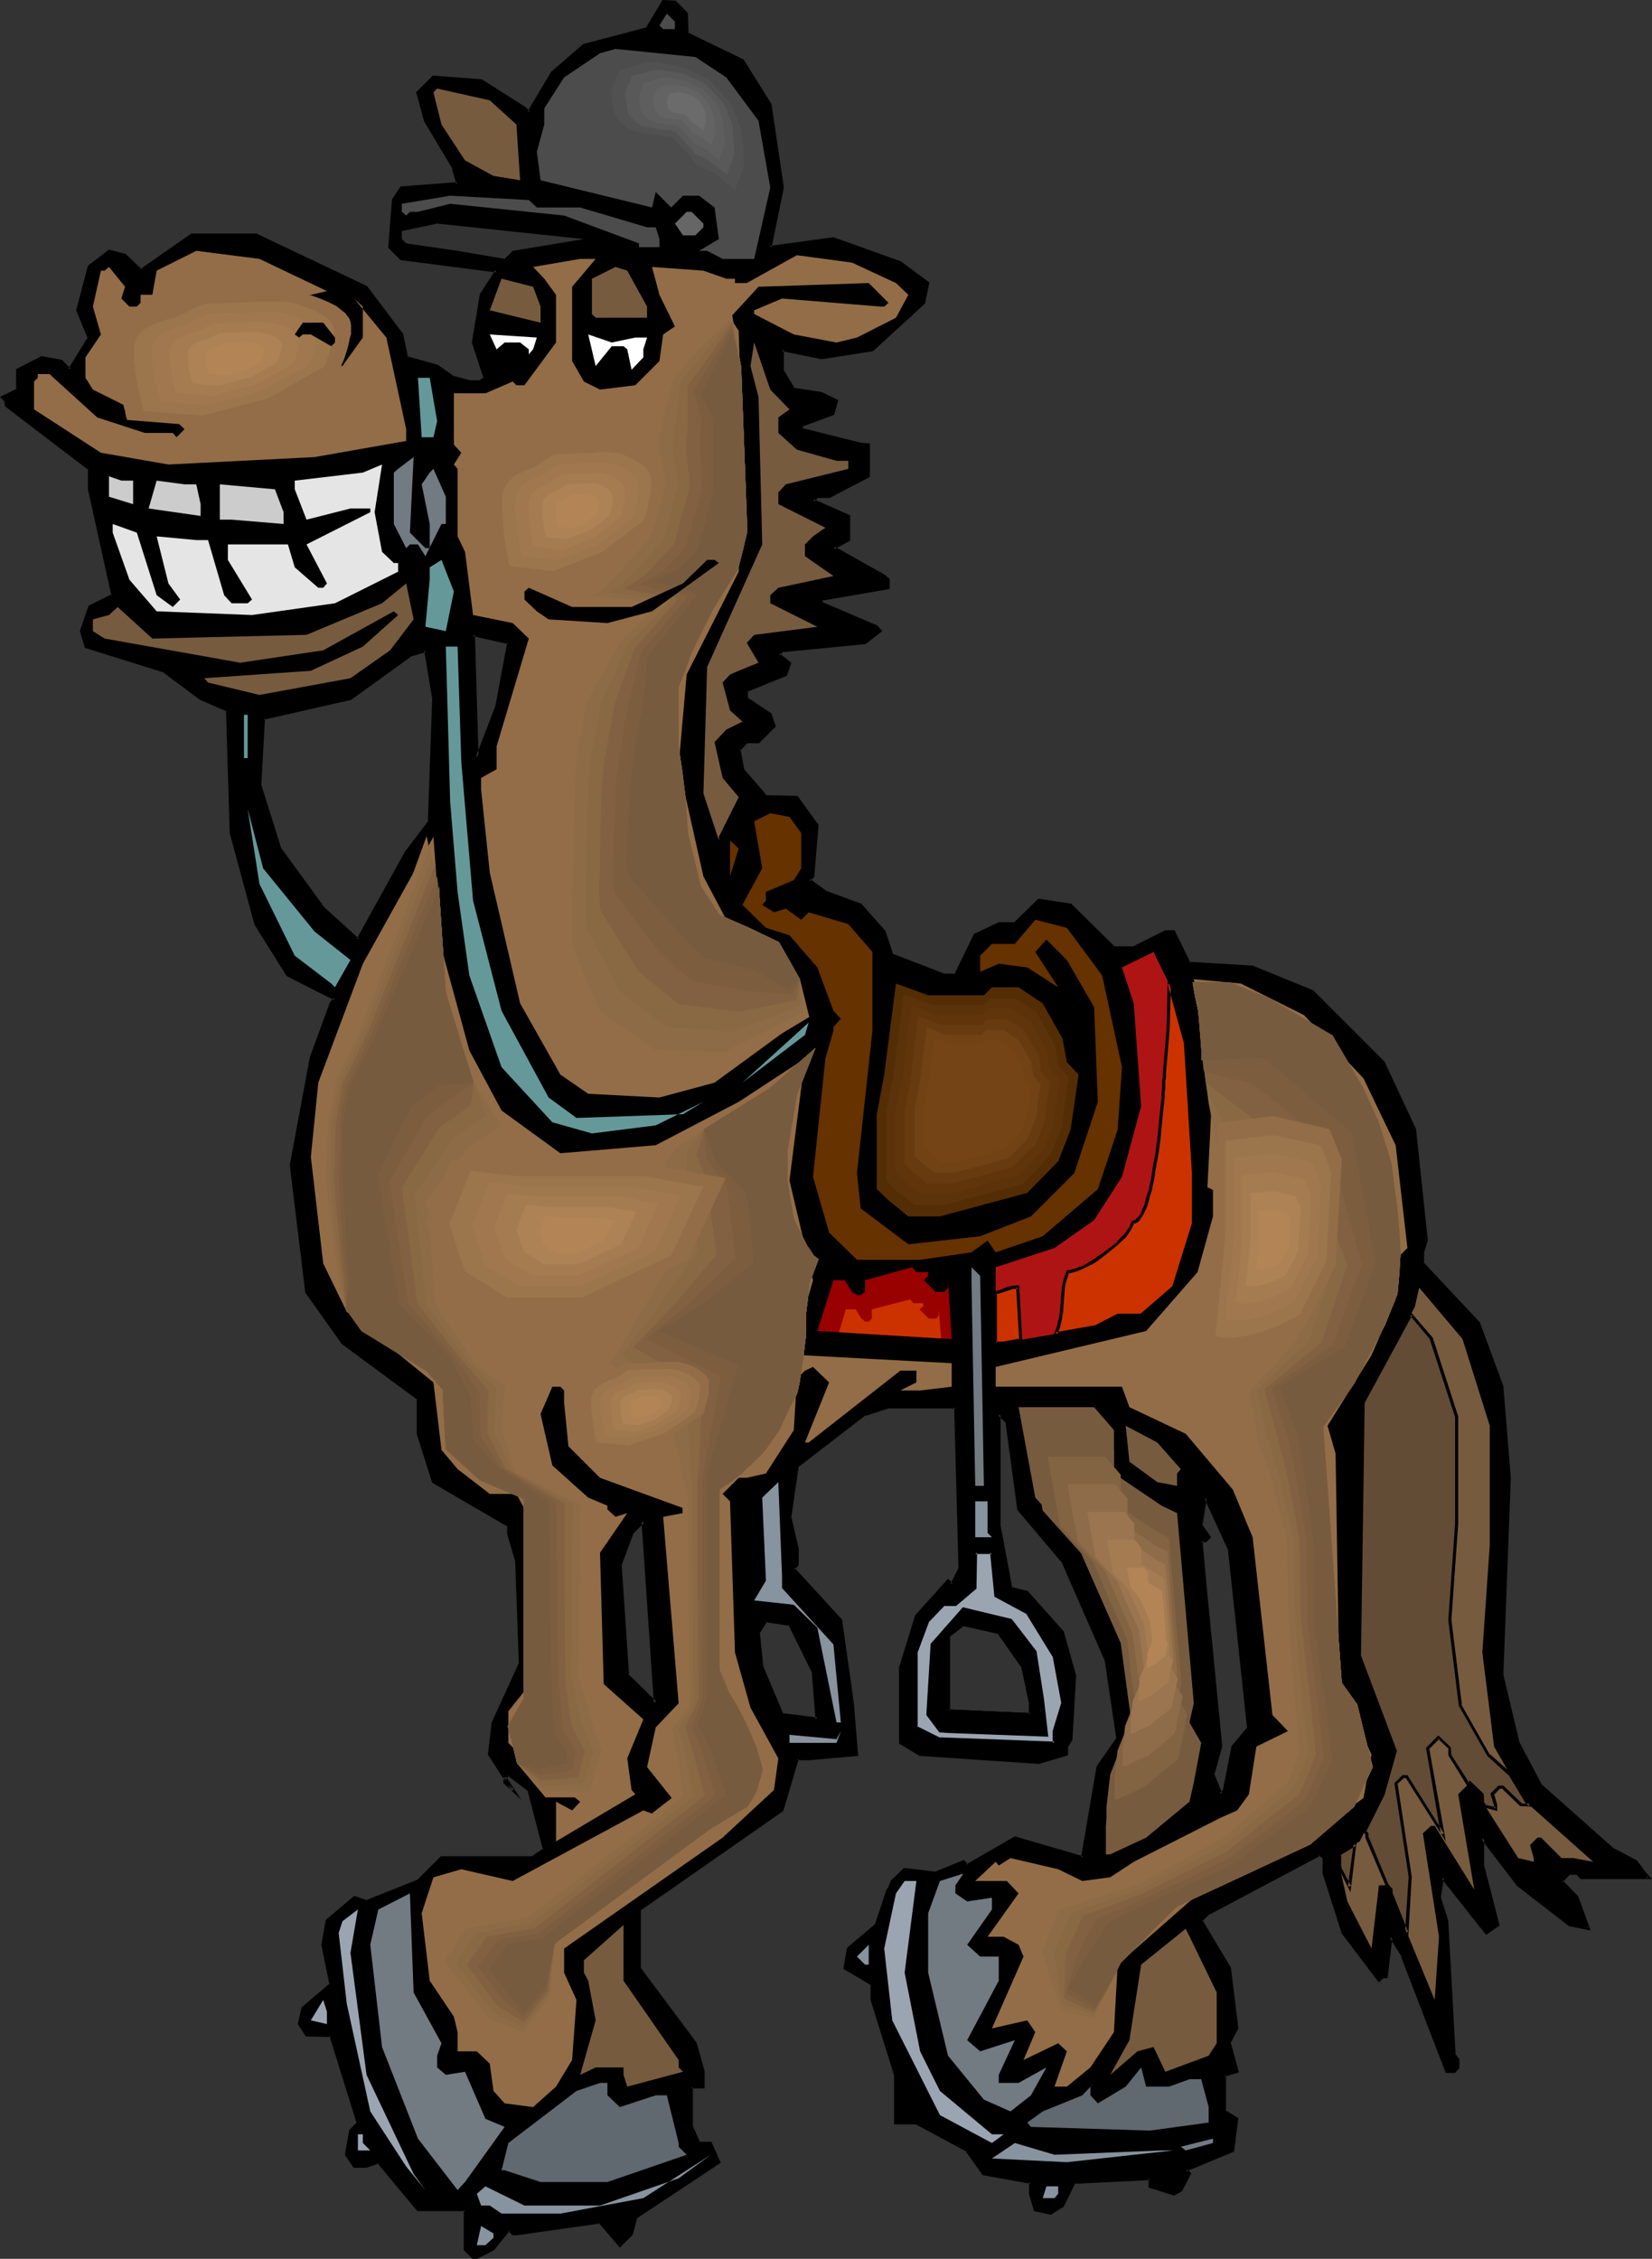 <?xml version="1.0" encoding="UTF-8" standalone="no"?>
<svg
   version="1.0"
   width="114.056mm"
   height="155.925mm"
   id="svg153"
   sodipodi:docname="Horse - Happy.wmf"
   xmlns:inkscape="http://www.inkscape.org/namespaces/inkscape"
   xmlns:sodipodi="http://sodipodi.sourceforge.net/DTD/sodipodi-0.dtd"
   xmlns="http://www.w3.org/2000/svg"
   xmlns:svg="http://www.w3.org/2000/svg">
  <rect width="100%" height="100%" fill="#333333" stroke="none"/>
  <sodipodi:namedview
     id="namedview153"
     pagecolor="#ffffff"
     bordercolor="#000000"
     borderopacity="0.25"
     inkscape:showpageshadow="2"
     inkscape:pageopacity="0.0"
     inkscape:pagecheckerboard="0"
     inkscape:deskcolor="#d1d1d1"
     inkscape:document-units="mm" />
  <defs
     id="defs1">
    <pattern
       id="WMFhbasepattern"
       patternUnits="userSpaceOnUse"
       width="6"
       height="6"
       x="0"
       y="0" />
  </defs>
  <path
     style="fill:#ffffff;fill-opacity:1;fill-rule:evenodd;stroke:none"
     d="m 176.115,7.595 h -3.07 l -0.969,-0.97 1.939,-3.07 2.1,2.101 z"
     id="path1" />
  <path
     style="fill:#000000;fill-opacity:1;fill-rule:evenodd;stroke:none"
     d="m 325.894,450.678 -5.17,-46.538 -6.14,-13.412 -1.131,7.272 1.939,3.07 -0.808,0.97 h -1.131 l 1.131,12.281 3.878,41.367 -1.939,7.272 1.939,5.171 1.131,-1.131 2.1,-11.311 z M 179.185,3.555 v 5.171 l 14.542,7.11 7.271,11.311 3.07,21.815 -3.07,15.513 16.48,-2.101 17.45,6.14 7.271,5.333 -1.131,5.171 -13.411,12.119 -13.249,2.101 -10.341,-2.101 v 5.333 l 3.07,5.171 7.271,0.97 3.878,2.101 -0.808,3.232 -8.402,3.07 v 0.97 l 15.511,4.04 h 2.1 v 8.241 l -10.341,5.332 h -3.07 l -1.131,0.97 9.21,4.04 v 6.302 l -3.878,2.101 13.249,7.272 1.131,0.97 v 2.101 l -17.45,3.07 v 0.97 l 14.38,6.14 0.969,1.131 -4.039,3.07 -21.651,1.939 -0.969,1.293 2.908,1.939 -0.969,3.07 -10.179,4.04 v 2.262 l 6.14,4.201 0.969,2.909 -4.039,4.201 h -3.07 l -2.1,2.101 0.969,5.009 6.14,7.272 h 8.079 l 5.332,7.272 -1.131,13.412 -1.131,0.97 4.362,3.07 9.21,3.393 6.14,6.948 2.1,6.302 13.572,5.171 h 2.908 l 5.17,-10.503 6.14,-2.909 h 4.201 l 6.301,-6.14 8.24,1.131 11.31,11.311 h 5.17 l 8.24,-4.363 h 2.1 l 4.201,8.403 16.48,0.97 15.511,6.302 18.581,18.421 8.24,17.613 3.07,28.925 -0.969,3.07 v 2.909 l 14.38,15.674 6.14,16.482 2.1,23.754 -2.1,51.548 4.362,17.613 5.978,11.311 18.743,16.644 5.978,3.07 2.262,3.07 0.969,0.97 h -17.45 l -1.131,-0.97 h -1.939 l -2.1,1.939 4.039,4.363 2.908,8.08 -4.847,-0.97 -13.411,-10.342 -9.371,-12.443 v 7.272 l 4.039,15.513 -3.07,2.101 -11.31,-14.543 -0.969,5.332 1.939,6.14 2.1,35.065 0.969,1.131 v 1.939 l -0.969,1.131 h -2.1 l -11.31,-30.056 -3.231,-5.171 -1.131,10.342 h -0.808 l -1.131,1.131 -9.371,-12.443 -5.009,-15.513 v -4.04 l -1.131,-0.97 -28.922,15.351 -1.939,2.101 7.271,12.281 2.1,15.674 -2.1,3.878 2.1,7.433 -3.231,0.808 v 9.534 l 3.231,1.939 -1.131,8.241 -12.28,5.171 0.969,0.97 -2.262,4.201 -1.939,0.97 -6.14,-1.939 v -2.101 l -19.712,0.97 -3.07,6.14 -3.231,2.101 -3.878,-0.97 -1.131,-4.201 v -3.07 l -12.28,-2.101 -4.362,-6.14 -13.249,-7.272 h -5.332 v -12.443 l -6.14,-19.553 v -4.04 l -7.271,-4.201 0.969,-5.171 7.432,-6.14 3.07,-9.211 0.969,-2.262 3.231,-3.07 8.079,1.131 7.271,-3.07 0.969,0.97 12.441,-7.272 17.611,5.333 4.039,-23.754 5.17,-7.272 -3.07,-20.684 -11.31,-25.855 -11.472,-13.412 -3.07,-22.784 -2.1,-2.101 v 29.086 l 3.07,16.321 4.362,1.131 9.21,10.342 3.07,11.311 -0.969,16.644 -0.969,1.939 v 2.101 l -7.271,2.101 -31.022,-2.101 -5.17,-3.07 v -19.714 l 4.201,-13.412 8.24,-9.211 0.969,0.97 2.1,-4.04 -1.131,-42.175 h -17.45 l -6.14,1.778 -17.773,13.412 -1.939,13.412 1.939,8.403 v 4.04 l -0.808,1.131 12.28,13.412 2.908,21.653 1.293,13.412 -12.603,0.97 h -3.07 l -3.878,13.574 -37.323,25.855 v 15.351 l 14.703,19.553 2.1,7.433 v 3.878 h -3.07 v 10.503 l 1.939,4.201 h 3.07 l 2.1,5.009 -21.812,14.382 -0.969,4.201 -3.07,3.07 -5.17,-5.979 -21.812,2.909 h -0.969 l -1.131,-0.97 -3.878,5.171 -4.362,1.939 h -0.969 l -2.1,-1.939 v -10.342 h -12.28 l -10.341,-12.443 -3.07,1.131 h -3.231 l -1.939,-3.07 0.969,-6.302 1.939,-2.101 -6.948,-22.784 H 79.979 l -1.939,-2.909 0.969,-4.201 7.432,-6.14 -2.1,-10.342 0.969,-6.14 7.109,-6.14 3.231,0.97 13.411,-5.333 6.14,-5.979 h 23.913 l 2.908,-2.101 -4.039,-15.674 -5.332,-4.04 -0.969,0.97 v 1.131 l 2.1,1.939 -5.978,-9.211 0.969,-8.403 6.948,-15.351 -0.969,-26.824 -2.1,-7.272 v -1.939 l -19.55,-11.311 -4.039,-12.604 v -9.211 l -19.712,-14.543 -9.371,-13.25 -3.878,-33.126 5.009,-27.794 5.332,-14.382 0.969,-1.131 -12.28,-6.14 -8.402,-13.412 -6.301,-23.754 -0.969,-31.995 -7.109,-3.07 -9.371,-7.272 -20.681,-6.302 -0.969,-4.04 1.939,-6.302 6.14,-3.07 -6.14,-27.632 v -5.333 L 1.616,105.842 v -1.131 L 0.646,103.58 4.686,101.641 v -5.171 l 6.301,-3.232 5.009,0.97 2.1,2.262 5.17,-8.403 -3.07,-7.11 3.07,-11.311 5.17,-4.201 4.201,1.131 4.039,4.04 13.249,-9.211 h 16.804 l 28.922,13.412 9.21,12.443 1.131,5.979 8.079,2.262 4.362,3.07 4.039,0.97 h 3.07 l 1.131,-0.97 -3.231,-9.211 2.1,-12.443 4.039,-6.302 -24.721,-3.07 -3.07,-3.07 0.969,-12.281 2.1,-3.232 14.542,-0.97 -0.969,-4.04 -7.432,-12.443 -1.939,-7.433 4.039,-3.878 12.441,0.97 11.31,7.11 1.131,0.97 6.14,-10.342 8.24,-7.11 16.48,-4.201 4.201,-7.11 h 3.07 z m 87.896,431.448 -6.463,-9.211 -9.21,-2.101 -4.039,3.07 v 19.714 l 21.651,0.97 v -3.07 z m -154.949,-220.733 0.969,-31.995 -2.1,-12.604 -4.039,1.293 -15.511,11.311 -22.782,5.009 -0.969,17.613 5.332,16.482 11.31,15.674 9.048,8.08 12.603,-22.784 z m 17.45,-29.894 3.07,-16.644 -9.21,-2.101 0.969,32.157 z m 34.092,252.729 7.432,7.272 -3.231,-47.508 -3.07,3.07 -3.07,8.241 z m 48.472,-0.97 -6.14,-12.443 -6.14,-0.97 -1.939,3.07 0.969,9.211 5.17,12.443 9.21,1.131 z"
     id="path2" />
  <path
     style="fill:#000000;fill-opacity:1;fill-rule:evenodd;stroke:none"
     d="m 326.217,450.839 -5.009,-46.861 -6.786,-14.705 -1.454,8.888 2.1,3.07 0.162,-0.485 -0.969,0.97 0.323,-0.162 h -1.616 l 1.131,12.766 4.039,41.367 v -0.162 l -2.1,7.433 2.424,5.979 1.454,-1.778 2.262,-11.473 -0.162,0.323 4.201,-5.171 -0.646,-0.323 -4.201,5.009 -2.262,11.473 0.162,-0.162 -0.969,0.97 0.646,0.162 -2.1,-5.171 v 0.323 l 2.1,-7.433 -4.039,-41.367 -1.131,-12.443 -0.323,0.485 h 1.293 l 1.293,-1.293 -2.262,-3.232 v 0.162 l 1.131,-7.272 -0.646,0.162 6.14,13.412 v -0.162 l 5.009,46.7 0.162,-0.323 z"
     id="path3" />
  <path
     style="fill:#000000;fill-opacity:1;fill-rule:evenodd;stroke:none"
     d="m 179.023,3.878 -0.162,-0.323 v 5.494 l 14.703,7.11 h -0.162 l 7.109,11.311 v -0.162 l 3.231,21.653 v -0.162 l -3.393,16.159 17.127,-2.262 h -0.162 l 17.45,6.302 v -0.162 l 7.109,5.333 -0.162,-0.485 -0.969,5.171 v -0.162 l -13.411,12.281 0.323,-0.162 -13.411,2.101 h 0.162 L 203.744,90.653 v 5.979 l 3.07,5.333 7.432,1.131 v -0.162 l 3.878,2.101 -0.162,-0.485 -0.969,3.232 0.323,-0.323 -8.563,3.232 v 1.616 l 15.834,4.04 h 2.1 l -0.485,-0.323 v 8.241 l 0.323,-0.323 -10.341,5.171 h 0.162 -3.231 l -1.616,1.616 9.694,4.363 -0.162,-0.485 v 6.302 l 0.162,-0.323 -4.524,2.424 13.895,7.595 h -0.162 l 1.131,0.97 -0.162,-0.323 v 2.101 l 0.323,-0.485 -17.773,3.232 v 1.454 l 14.703,6.464 -0.162,-0.162 0.969,1.131 v -0.646 l -4.039,3.07 0.162,-0.162 -21.651,2.101 -1.293,1.616 3.231,2.424 -0.162,-0.485 -1.131,3.07 0.323,-0.323 -10.502,4.04 v 2.747 l 6.301,4.363 -0.162,-0.323 1.131,3.07 0.162,-0.485 -4.201,4.201 0.323,-0.162 -3.231,0.162 -2.262,2.262 0.969,5.333 6.301,7.433 h 8.24 l -0.323,-0.162 5.332,7.433 -0.162,-0.323 -0.969,13.412 v -0.162 l -1.454,1.293 4.847,3.393 9.21,3.232 h -0.162 l 6.14,6.948 -0.162,-0.162 2.262,6.464 13.734,5.171 h 3.393 l 5.17,-10.665 -0.162,0.162 6.301,-2.909 h -0.323 4.362 l 6.301,-6.302 -0.323,0.162 8.402,1.131 h -0.323 l 11.472,11.311 h 5.494 l 8.24,-4.363 -0.162,0.162 h 2.1 l -0.323,-0.323 4.362,8.564 16.642,0.97 h -0.162 l 15.511,6.302 v 0 l 18.419,18.421 -0.162,-0.162 8.402,17.613 -0.162,-0.162 3.07,28.925 v -0.162 l -0.969,3.07 v 3.232 l 14.703,15.836 -0.162,-0.162 6.14,16.482 v -0.162 l 1.939,23.754 v 0 l -1.939,51.709 4.201,17.613 6.14,11.473 18.743,16.644 6.14,3.07 -0.162,-0.162 2.262,3.07 v 0 l 1.131,1.131 0.162,-0.646 h -17.45 l 0.162,0.162 -1.131,-1.293 h -2.262 l -2.424,2.424 4.201,4.525 -0.162,-0.162 3.07,8.08 0.485,-0.485 -5.009,-0.97 0.162,0.162 -13.411,-10.503 0.162,0.162 -10.018,-13.25 v 8.564 l 4.039,15.351 0.162,-0.323 -3.07,2.101 0.646,0.162 -12.118,-15.19 -0.969,6.14 1.939,6.14 v 0 l 2.1,35.227 0.969,1.293 -0.162,-0.323 v 1.939 l 0.162,-0.323 -0.969,1.131 0.323,-0.162 h -2.1 l 0.485,0.323 -11.472,-30.056 -3.716,-6.302 -1.293,11.635 0.323,-0.323 h -1.131 l -0.969,1.131 h 0.646 l -9.371,-12.281 v 0.162 l -5.009,-15.674 v 0.162 l -0.162,-4.363 -1.293,-1.131 -29.245,15.513 -2.262,2.262 7.432,12.604 v -0.162 l 1.939,15.674 0.162,-0.323 -2.1,4.201 1.939,7.433 0.323,-0.485 -3.555,1.131 v 9.857 l 3.555,2.101 -0.323,-0.323 -0.969,8.241 0.162,-0.323 -12.764,5.332 1.293,1.454 v -0.485 l -2.262,4.201 0.162,-0.162 -1.939,0.97 h 0.323 l -6.14,-1.939 0.323,0.323 v -2.424 l -20.358,0.97 -3.231,6.302 0.162,-0.162 -3.231,2.101 0.323,-0.162 -3.878,-0.97 0.162,0.323 -1.131,-4.04 v 0 -3.393 l -12.603,-2.262 0.323,0.162 -4.362,-6.14 -13.411,-7.272 h -5.493 l 0.323,0.323 v -12.443 l -6.14,-19.714 v 0.162 -4.201 l -7.271,-4.363 0.162,0.323 0.969,-5.171 -0.162,0.323 7.432,-6.302 3.07,-9.211 v 0 l 0.969,-2.101 v 0 l 3.231,-3.07 -0.323,0.162 8.079,0.97 7.432,-3.07 -0.485,-0.162 1.293,1.454 12.764,-7.595 -0.485,0.162 18.096,5.171 4.039,-24.077 v 0.162 l 5.332,-7.272 -3.07,-21.007 -11.472,-25.855 -11.472,-13.574 0.162,0.162 -3.231,-22.784 -2.747,-2.909 v 30.056 l 3.07,16.644 4.524,1.131 h -0.162 l 9.21,10.342 v -0.162 l 3.07,11.311 v -0.162 l -0.969,16.644 v -0.162 l -0.323,2.101 v 0.162 l 1.131,-1.939 0.969,-16.805 -3.231,-11.473 -9.371,-10.503 -4.362,-1.131 0.323,0.323 -3.07,-16.321 v 0 -29.086 l -0.646,0.323 2.1,2.101 -0.162,-0.162 3.07,22.784 11.472,13.574 v -0.162 l 11.31,25.855 v -0.162 l 3.07,20.684 v -0.323 l -5.17,7.433 -4.039,23.754 0.485,-0.323 -17.773,-5.171 -12.603,7.272 0.485,0.162 -1.131,-1.293 -7.594,3.07 h 0.162 l -8.24,-0.97 -3.393,3.232 -0.969,2.262 h -0.162 l -3.07,9.211 0.162,-0.162 -7.432,6.302 -0.969,5.494 7.432,4.363 -0.323,-0.323 v 4.04 l 6.14,19.714 v -0.162 12.927 h 5.817 -0.162 l 13.249,7.11 h -0.162 l 4.362,6.14 12.603,2.262 -0.485,-0.485 v 3.232 l 1.293,4.363 4.362,0.97 3.393,-2.101 3.07,-6.302 -0.323,0.323 19.712,-0.97 -0.323,-0.485 v 2.424 l 6.625,2.101 2.1,-1.131 2.424,-4.686 -1.131,-1.131 -0.162,0.646 12.441,-5.171 1.131,-8.726 -3.393,-2.101 0.162,0.323 v -9.534 l -0.323,0.485 3.716,-1.131 -2.1,-7.595 -0.162,0.162 2.1,-4.04 -1.939,-15.836 -7.432,-12.443 -0.162,0.485 2.1,-2.101 v 0.162 l 28.922,-15.351 h -0.485 l 1.131,0.808 -0.162,-0.162 v 4.04 l 5.009,15.674 9.694,12.766 1.293,-1.293 -0.162,0.162 h 1.131 l 1.293,-10.827 -0.808,0.162 3.231,5.171 h -0.162 l 11.633,30.218 h 2.424 l 1.131,-1.293 v -2.262 l -0.969,-1.293 v 0.323 l -1.939,-35.227 -1.939,-6.14 v 0.162 l 0.808,-5.171 -0.646,0.162 11.633,14.705 3.555,-2.424 -4.039,-15.674 v 0 -7.272 l -0.808,0.323 9.371,12.281 13.572,10.503 5.655,1.131 -3.231,-8.888 -4.039,-4.201 v 0.485 l 1.939,-2.101 -0.162,0.162 h 1.939 l -0.323,-0.162 1.293,1.293 h 18.581 l -1.616,-1.778 v 0 l -2.262,-3.07 -6.14,-3.232 0.162,0.162 -18.743,-16.644 v 0.162 l -5.978,-11.311 v 0 l -4.201,-17.613 v 0.162 l 1.939,-51.548 v 0 l -1.939,-23.915 -6.14,-16.644 -14.703,-15.674 0.162,0.323 v -2.909 0 l 0.969,-3.07 -3.07,-29.086 -8.24,-17.613 -18.581,-18.583 -15.834,-6.464 -16.48,-0.97 0.323,0.323 -4.201,-8.564 h -2.424 l -8.402,4.201 h 0.162 -5.17 l 0.323,0.162 -11.472,-11.311 -8.563,-1.293 -6.463,6.302 0.323,-0.162 h -4.201 l -6.463,3.07 -5.17,10.665 0.323,-0.323 h -2.908 v 0 l -13.411,-5.171 0.162,0.323 -2.1,-6.302 -6.301,-7.11 -9.371,-3.393 h 0.162 l -4.201,-3.07 v 0.646 l 1.131,-1.131 1.131,-13.574 -5.494,-7.595 -8.24,-0.162 0.323,0.162 -6.14,-7.11 0.162,0.162 -0.969,-5.171 -0.162,0.485 1.939,-2.101 h -0.162 3.231 l 4.362,-4.363 -1.131,-3.393 -6.301,-4.201 0.162,0.323 v -2.262 l -0.162,0.485 10.341,-4.201 1.131,-3.393 -3.07,-2.424 v 0.646 l 0.969,-1.293 -0.162,0.323 21.651,-2.101 4.362,-3.393 -1.293,-1.454 -14.38,-6.14 0.162,0.323 v -0.97 l -0.323,0.323 17.773,-3.07 v -2.585 l -1.293,-1.131 -13.249,-7.433 v 0.808 l 4.201,-2.262 v -6.625 l -9.533,-4.201 0.162,0.646 1.131,-1.131 -0.323,0.162 h 3.231 l 10.502,-5.494 v -8.726 l -2.424,-0.162 h 0.162 l -15.511,-3.878 0.323,0.323 v -0.97 l -0.323,0.323 8.402,-3.07 1.131,-3.878 -4.362,-2.101 -7.271,-1.131 0.323,0.323 -3.07,-5.171 0.162,0.162 V 91.137 l -0.485,0.485 10.341,2.101 13.411,-2.101 13.572,-12.443 1.131,-5.494 -7.432,-5.494 -17.611,-6.302 -16.642,2.262 0.485,0.485 3.231,-15.674 -3.231,-21.815 -7.271,-11.635 -14.703,-7.11 0.323,0.323 -0.162,-5.333 z"
     id="path4" />
  <path
     style="fill:#000000;fill-opacity:1;fill-rule:evenodd;stroke:none"
     d="m 279.037,453.586 -1.131,1.939 v 2.262 l 0.323,-0.485 -7.271,2.101 h 0.162 l -31.022,-2.101 h 0.162 l -5.009,-2.909 0.162,0.323 v -19.714 0.162 l 4.039,-13.412 v 0.162 l 8.24,-9.211 h -0.646 l 1.454,1.293 2.424,-4.525 -1.293,-42.822 H 231.696 l -6.14,1.939 -17.935,13.574 -1.939,13.574 1.939,8.403 v 0 4.04 -0.162 l -1.131,1.293 12.603,13.735 -0.162,-0.162 3.07,21.492 1.131,13.412 0.485,-0.485 -12.603,1.131 v 0 h -3.393 l -3.878,13.735 0.162,-0.323 -37.485,26.178 v 15.674 l 14.703,19.714 -0.162,-0.162 2.1,7.272 v 0 3.878 l 0.485,-0.323 h -3.393 l -0.162,10.827 2.1,4.686 h 3.393 l -0.485,-0.323 2.1,5.009 0.162,-0.485 -21.812,14.543 -0.969,4.363 v -0.162 l -3.07,3.07 h 0.646 l -5.332,-6.302 -21.974,3.07 v 0 h -0.969 l 0.323,0.162 -1.454,-1.293 -4.201,5.332 0.162,-0.162 -4.362,2.101 h 0.162 -0.969 l 0.323,0.162 -2.1,-2.101 0.162,0.323 -0.162,-10.665 -12.603,-0.162 0.323,0.162 -10.502,-12.604 -3.393,1.131 h 0.162 -3.231 l 0.323,0.323 -1.939,-3.07 v 0.162 l 0.969,-6.302 v 0.323 l 2.1,-2.262 -7.271,-23.269 H 79.979 l 0.323,0.162 -1.777,-3.07 v 0.323 l 0.969,-4.04 -0.162,0.162 7.594,-6.302 -2.262,-10.503 v 0 l 0.969,-6.14 v 0.162 l 7.109,-6.14 -0.323,0.162 3.231,1.131 13.572,-5.332 6.14,-6.302 -0.162,0.162 h 24.074 l 3.231,-2.262 -4.201,-15.998 -5.655,-4.363 -1.293,1.293 v 1.454 l 4.686,4.363 -7.917,-12.119 v 0.323 l 0.969,-8.241 v 0.162 l 7.109,-15.513 -0.969,-26.986 -2.1,-7.272 v 0 -2.101 l -19.874,-11.473 0.323,0.162 -4.039,-12.604 v 0.162 l -0.162,-9.372 -19.712,-14.705 v 0.162 l -9.371,-13.412 0.162,0.162 -4.039,-32.965 v 0.162 l 5.17,-27.955 v 0.162 l 5.17,-14.543 -0.162,0.323 1.454,-1.616 -12.764,-6.302 h 0.162 l -8.402,-13.412 v 0.162 l -6.301,-23.754 v 0.162 l -0.969,-32.318 -7.271,-3.07 h 0.162 l -9.533,-7.272 -20.681,-6.464 0.323,0.323 -1.131,-4.04 v 0.323 l 2.1,-6.302 -0.323,0.162 6.463,-3.232 -6.14,-27.955 v 0.162 -5.494 L 1.777,105.519 l 0.162,0.323 v -1.454 L 0.969,103.418 0.808,104.065 5.009,101.802 V 96.47 L 4.847,96.793 11.149,93.723 H 10.825 l 5.17,0.97 -0.323,-0.162 2.424,2.585 5.655,-8.888 -3.07,-7.433 v 0.323 l 3.07,-11.311 -0.162,0.162 5.009,-4.201 -0.323,0.162 4.201,1.131 -0.162,-0.162 4.362,4.201 13.572,-9.372 H 49.926 66.73 66.568 L 95.49,75.301 95.328,75.14 104.376,87.421 v -0.162 l 1.293,6.302 8.24,2.262 v 0 l 4.362,3.07 4.201,1.131 h 3.231 l 1.454,-1.293 -3.231,-9.534 v 0.162 l 2.1,-12.443 -0.162,0.162 4.524,-6.787 -25.529,-3.07 h 0.162 l -2.908,-2.909 v 0.323 l 0.969,-12.443 v 0.323 l 2.1,-3.393 -0.323,0.162 15.026,-0.97 -1.131,-4.525 -7.432,-12.604 0.162,0.162 -1.939,-7.272 -0.162,0.323 4.039,-3.878 h -0.323 l 12.441,0.97 h -0.162 l 11.31,7.11 h -0.162 l 1.616,1.293 6.301,-10.665 v 0 l 8.24,-7.11 -0.162,0.162 16.642,-4.363 4.362,-7.272 -0.485,0.162 h 3.07 -0.162 L 179.023,3.878 179.508,3.393 176.277,0.162 172.884,0 l -4.362,7.272 0.323,-0.162 -16.642,4.363 -8.402,7.272 -6.14,10.342 h 0.646 l -1.131,-1.131 v 0 l -11.472,-7.272 -12.764,-0.97 -4.362,4.363 2.1,7.595 7.432,12.443 h -0.162 l 1.131,3.878 0.323,-0.485 -14.865,1.131 -2.262,3.393 -0.969,12.604 3.231,3.232 25.044,3.232 -0.323,-0.646 -4.039,6.302 -2.1,12.604 3.07,9.372 0.162,-0.485 -1.131,0.97 h 0.323 -3.07 0.162 l -4.201,-1.131 0.162,0.162 -4.362,-3.07 -8.079,-2.262 0.323,0.323 L 105.184,87.098 95.813,74.655 66.891,60.92 h -16.965 l -13.411,9.372 h 0.485 l -4.201,-4.04 -4.362,-1.131 -5.493,4.201 -3.07,11.635 3.07,7.433 v -0.485 l -5.17,8.403 0.646,-0.162 -2.262,-2.262 -5.332,-0.97 -6.625,3.393 v 5.333 L 4.524,101.318 0,103.58 l 1.293,1.293 -0.162,-0.162 0.162,1.293 21.812,16.644 -0.162,-0.323 v 5.333 l 6.14,27.794 0.162,-0.485 -6.14,3.07 -2.262,6.625 1.293,4.363 20.681,6.464 h -0.162 l 9.533,7.11 7.109,3.07 -0.323,-0.323 0.969,31.995 6.463,23.915 8.402,13.412 12.441,6.302 -0.162,-0.646 -0.969,1.131 -5.332,14.543 v 0.162 l -5.17,27.794 4.039,33.288 9.533,13.412 19.712,14.543 -0.162,-0.323 v 9.211 l 4.039,12.766 19.712,11.473 -0.162,-0.323 v 2.101 l 2.1,7.272 v -0.162 l 0.969,26.824 v -0.162 l -7.109,15.513 -0.969,8.403 6.14,9.534 0.646,-0.485 -2.1,-2.101 0.162,0.323 v -1.131 l -0.162,0.323 0.969,-0.97 h -0.485 l 5.332,4.04 -0.162,-0.162 4.039,15.513 0.162,-0.485 -3.07,2.101 h 0.323 -24.074 l -6.301,6.302 0.162,-0.162 -13.411,5.333 h 0.323 l -3.393,-1.131 -7.432,6.302 -1.131,6.464 2.1,10.342 0.162,-0.323 -7.432,6.302 -0.969,4.363 2.1,3.232 6.625,0.162 -0.485,-0.323 7.109,22.784 0.162,-0.323 -2.1,2.101 -1.131,6.464 2.262,3.393 h 3.393 l 3.231,-1.131 -0.485,-0.162 10.502,12.604 h 12.441 l -0.323,-0.323 v 10.503 l 2.262,2.262 h 1.293 l 4.362,-2.262 4.039,-5.009 h -0.485 l 1.293,1.131 h 0.969 0.162 l 21.651,-3.07 -0.323,-0.162 5.493,6.464 3.393,-3.393 1.131,-4.363 -0.162,0.162 21.974,-14.543 -2.424,-5.494 h -3.231 l 0.323,0.162 -1.939,-4.201 v 0.162 -10.503 l -0.323,0.485 h 3.393 v -4.525 l -2.1,-7.433 -14.703,-19.714 0.162,0.323 v -15.351 l -0.162,0.323 37.323,-26.016 4.039,-13.574 -0.485,0.323 h 3.07 0.162 l 12.764,-1.131 -1.131,-13.735 -3.07,-21.815 -12.441,-13.574 v 0.646 l 1.131,-1.293 v -4.363 l -1.939,-8.241 v 0.162 l 1.939,-13.412 -0.162,0.323 17.612,-13.574 v 0.162 l 5.978,-1.939 v 0 h 17.45 l -0.323,-0.323 1.131,42.175 v -0.162 l -2.1,4.04 0.646,-0.162 -1.293,-1.131 -8.563,9.534 -4.201,13.574 v 19.876 l 5.332,3.232 31.184,2.101 7.594,-2.262 v -2.262 z"
     id="path5" />
  <path
     style="fill:#000000;fill-opacity:1;fill-rule:evenodd;stroke:none"
     d="m 267.404,434.842 -6.463,-9.372 -9.533,-2.101 -4.362,3.232 v 20.199 l 22.297,0.97 v -3.393 l -1.939,-9.534 -0.808,0.323 1.939,9.211 v 0 3.07 l 0.485,-0.485 -21.651,-0.97 0.485,0.485 v -19.714 l -0.162,0.323 4.039,-3.07 -0.485,0.162 9.371,2.101 -0.323,-0.162 6.463,9.211 -0.162,-0.162 z"
     id="path6" />
  <path
     style="fill:#000000;fill-opacity:1;fill-rule:evenodd;stroke:none"
     d="m 112.617,214.431 0.969,-32.157 -2.262,-13.089 -4.524,1.293 -15.673,11.473 0.162,-0.162 -22.943,5.171 -0.969,17.937 5.17,16.644 11.472,15.674 9.533,8.564 12.764,-23.269 v 0.162 l 6.301,-8.241 -0.808,-0.323 -6.14,8.08 v 0 l -12.603,22.784 h 0.646 l -9.048,-8.241 v 0 L 73.354,221.218 v 0 l -5.17,-16.482 v 0.162 l 0.969,-17.613 -0.323,0.485 22.782,-5.171 15.673,-11.311 h -0.162 l 4.039,-1.131 -0.485,-0.485 2.1,12.604 v 0 l -1.131,31.995 0.162,-0.162 z"
     id="path7" />
  <path
     style="fill:#000000;fill-opacity:1;fill-rule:evenodd;stroke:none"
     d="m 130.067,184.375 3.07,-16.967 -10.018,-2.262 0.969,34.581 5.978,-15.351 -0.808,-0.162 -5.17,13.412 0.808,0.162 -0.969,-32.157 -0.646,0.323 9.371,2.101 -0.323,-0.323 -3.07,16.482 v 0 z"
     id="path8" />
  <path
     style="fill:#000000;fill-opacity:1;fill-rule:evenodd;stroke:none"
     d="m 163.351,437.266 8.24,8.08 -3.393,-49.285 -3.716,3.717 -3.07,8.403 1.939,29.086 0.808,-0.162 -1.939,-28.925 v 0.162 l 3.07,-8.241 -0.162,0.162 3.07,-3.07 -0.808,-0.323 3.231,47.508 0.808,-0.323 -7.432,-7.272 0.162,0.323 z"
     id="path9" />
  <path
     style="fill:#000000;fill-opacity:1;fill-rule:evenodd;stroke:none"
     d="m 212.631,435.973 -6.301,-12.604 -6.625,-0.97 -2.262,3.393 0.969,9.372 5.332,12.604 10.018,1.293 -1.131,-13.089 -0.808,0.162 0.969,12.443 0.485,-0.485 -9.048,-1.131 0.162,0.162 -5.17,-12.281 v 0.162 l -0.969,-9.211 v 0.323 l 1.939,-3.07 -0.485,0.162 6.301,0.97 -0.323,-0.323 6.14,12.443 v -0.162 z"
     id="path10" />
  <path
     style="fill:#4c4c4c;fill-opacity:1;fill-rule:evenodd;stroke:none"
     d="m 176.115,7.595 h -3.07 l -0.969,-0.97 1.939,-3.07 2.1,2.101 z"
     id="path11" />
  <path
     style="fill:#4c4c4c;fill-opacity:1;fill-rule:evenodd;stroke:none"
     d="m 189.526,20.199 8.402,11.311 3.07,17.452 -4.201,18.583 h -8.24 l -4.039,-2.101 h -2.1 l 5.17,-3.07 -1.131,-8.241 -4.039,-3.07 h -4.201 l -3.07,3.07 -4.039,-4.04 -0.969,4.04 -29.083,-7.11 -0.969,-7.433 1.939,-7.11 v -4.201 l 5.17,-8.08 9.371,-6.302 4.039,-1.131 20.843,2.101 z"
     id="path12" />
  <path
     style="fill:#775b3f;fill-opacity:1;fill-rule:evenodd;stroke:none"
     d="m 134.752,32.48 0.969,14.543 -6.948,-1.131 -7.432,-4.04 -6.14,-9.372 -2.1,-8.403 0.969,-0.97 13.734,3.07 z"
     id="path13" />
  <path
     style="fill:#4c4c4c;fill-opacity:1;fill-rule:evenodd;stroke:none"
     d="m 140.084,54.133 h 11.31 l 17.45,5.171 h 2.262 l 0.969,3.07 v 2.101 h -5.332 v -0.97 l -19.55,-7.272 -29.73,-3.07 -8.402,2.101 h -2.1 l -0.969,0.97 -1.131,-0.97 v -2.101 l 12.603,-2.101 20.52,1.131 z"
     id="path14" />
  <path
     style="fill:#666666;fill-opacity:1;fill-rule:evenodd;stroke:none"
     d="m 183.547,58.334 v 0.97 l -2.1,2.101 h -3.231 l -2.1,-3.07 3.07,-3.07 h 1.293 z"
     id="path15" />
  <path
     style="fill:#323232;fill-opacity:1;fill-rule:evenodd;stroke:none"
     d="m 133.783,65.444 -2.1,2.101 -12.28,-2.101 -13.411,-1.939 -1.131,-1.131 v -2.101 l 9.21,-1.939 38.293,4.04 z"
     id="path16" />
  <path
     style="fill:#936d47;fill-opacity:1;fill-rule:evenodd;stroke:none"
     d="m 85.311,75.948 -8.402,1.939 -5.17,4.04 v 2.262 l 2.262,2.101 5.978,-5.333 h 7.432 l 3.07,3.232 v 3.878 l -6.14,5.171 v 0.97 l 2.1,1.293 h 2.908 l 5.332,-7.433 v -8.08 l -2.262,-2.101 8.402,10.18 5.17,23.915 v 3.07 l -23.913,4.201 -38.131,1.939 L 26.336,118.123 8.887,106.812 v -7.272 l 0.969,-0.97 v -0.97 h 3.07 l 12.441,11.311 12.441,4.04 h 7.271 l 0.969,1.131 2.1,-2.101 -4.201,-4.04 -11.31,-2.101 -8.402,-4.201 -1.939,-3.07 v -5.333 l 4.039,-5.979 -2.1,-7.272 2.1,-9.372 h 0.969 l 1.131,-0.97 4.201,5.171 -0.969,3.07 2.1,2.101 h 1.939 l 0.969,-0.97 v -2.101 h 3.07 l 1.131,-6.302 10.341,-5.171 16.48,2.101 z"
     id="path17" />
  <path
     style="fill:#936d47;fill-opacity:1;fill-rule:evenodd;stroke:none"
     d="m 51.38,76.917 -8.563,3.878 h -0.162 l -0.323,0.162 -0.485,0.162 -0.808,0.162 -0.808,0.323 -1.131,0.162 -0.969,0.485 -1.131,0.485 -2.262,1.131 -0.969,0.646 -0.969,0.808 -0.969,0.808 -0.646,0.97 -0.485,0.97 -0.323,1.131 -0.162,1.131 v 1.454 1.616 l 0.162,1.454 0.485,3.555 0.646,3.232 0.162,1.616 0.323,1.454 0.323,1.454 0.323,1.131 0.162,0.97 0.162,0.646 0.162,0.485 v 0.162 0 l 18.258,1.454 20.197,-5.494 17.288,-9.534 v -0.162 l 0.162,-0.323 0.162,-0.485 0.323,-0.646 0.323,-0.808 0.323,-0.97 0.646,-2.101 0.485,-2.262 0.323,-1.131 V 85.966 84.835 L 91.451,83.866 91.127,83.058 90.643,82.411 90.158,81.765 89.35,81.119 88.542,80.472 87.734,79.826 85.795,78.856 83.533,77.887 81.271,77.079 79.009,76.594 76.586,76.271 74.485,76.109 h -1.293 -1.454 -1.616 l -1.777,0.162 -7.594,0.323 h -1.777 -1.777 l -1.616,0.162 H 54.127 52.996 52.188 l -0.323,0.162 z"
     id="path18" />
  <path
     style="fill:#9b754c;fill-opacity:1;fill-rule:evenodd;stroke:none"
     d="m 52.996,79.341 -3.716,1.778 -3.555,1.778 h -0.162 -0.323 l -0.485,0.162 -0.646,0.162 -0.808,0.162 -0.808,0.323 -1.777,0.646 -1.939,0.97 -0.969,0.485 -0.808,0.646 -0.646,0.808 -0.646,0.646 -0.323,0.97 -0.323,0.97 -0.162,0.97 v 1.131 1.454 l 0.162,1.293 0.323,2.909 0.485,2.909 0.323,1.293 0.323,1.293 0.162,1.131 0.323,0.97 0.162,0.97 0.162,0.485 v 0.485 l 0.162,0.162 7.756,0.485 7.756,0.646 8.402,-2.262 8.563,-2.262 3.716,-2.101 3.716,-2.101 7.271,-4.04 V 95.5 l 0.162,-0.323 0.162,-0.323 0.323,-0.646 0.162,-0.808 0.323,-0.808 0.646,-1.778 0.485,-1.939 v -0.97 l 0.162,-0.97 V 86.128 L 86.927,85.32 86.603,84.512 86.28,83.866 85.795,83.381 85.149,82.896 83.695,81.927 82.079,80.957 80.302,80.311 78.363,79.664 76.424,79.018 74.485,78.695 h -1.939 -2.262 -1.454 -1.454 l -6.463,0.323 h -1.616 l -1.454,0.162 h -1.293 -1.293 -0.969 l -0.646,0.162 z"
     id="path19" />
  <path
     style="fill:#a0774f;fill-opacity:1;fill-rule:evenodd;stroke:none"
     d="m 54.45,81.765 -3.07,1.454 -2.908,1.454 h -0.162 -0.162 l -0.485,0.162 -0.485,0.162 -0.646,0.162 -0.646,0.162 -1.616,0.646 -1.454,0.808 -1.454,0.97 -0.646,0.646 -0.485,0.646 -0.323,0.646 -0.323,0.808 v 0.97 0.97 0.97 l 0.162,1.131 0.323,2.424 0.323,2.262 0.485,2.262 0.323,0.97 0.162,0.808 0.162,0.646 0.162,0.485 v 0.323 0.162 l 6.463,0.485 6.301,0.323 7.109,-1.778 6.948,-1.939 5.978,-3.393 6.14,-3.232 v -0.162 -0.162 l 0.162,-0.485 0.323,-0.485 0.162,-0.485 0.323,-0.646 0.323,-1.454 0.485,-1.616 0.162,-1.778 V 87.421 L 82.402,86.774 82.241,86.128 81.918,85.643 80.948,84.835 79.817,84.027 78.525,83.219 76.909,82.573 75.293,82.088 73.677,81.604 72.062,81.442 70.608,81.28 H 68.669 l -1.131,0.162 h -1.293 l -5.332,0.162 h -2.424 l -1.131,0.162 h -0.969 -0.808 -0.646 z"
     id="path20" />
  <path
     style="fill:#a57c51;fill-opacity:1;fill-rule:evenodd;stroke:none"
     d="m 55.904,84.351 -2.262,1.131 -2.424,1.131 v 0 h -0.323 l -0.323,0.162 h -0.323 l -1.131,0.323 -1.131,0.485 -1.293,0.485 -0.969,0.97 -0.485,0.323 -0.485,0.646 -0.323,0.485 -0.162,0.646 v 0.646 0.808 1.778 l 0.646,3.717 0.323,1.616 0.323,1.454 0.162,0.485 v 0.485 l 0.162,0.162 v 0.162 l 5.009,0.323 5.009,0.485 5.493,-1.616 5.655,-1.454 9.371,-5.333 v 0 l 0.162,-0.162 0.162,-0.323 0.162,-0.323 0.323,-0.97 0.323,-1.293 0.323,-1.131 0.162,-1.293 L 77.878,88.229 77.717,87.744 77.555,87.259 76.747,86.613 75.94,85.966 74.808,85.482 73.677,84.997 72.385,84.512 71.092,84.189 69.8,84.027 68.507,83.866 h -1.454 l -1.777,0.162 -4.201,0.162 h -1.939 l -0.969,0.162 H 57.359 56.712 56.228 Z"
     id="path21" />
  <path
     style="fill:#ad8254;fill-opacity:1;fill-rule:evenodd;stroke:none"
     d="m 57.52,86.774 -1.777,0.97 -1.616,0.808 h -0.162 -0.162 l -0.485,0.162 -0.808,0.162 -0.808,0.323 -0.969,0.485 -0.808,0.646 -0.485,0.646 -0.323,0.485 v 0.323 l -0.162,1.131 0.162,1.293 0.323,2.585 0.323,1.293 0.162,0.97 0.162,0.485 v 0.162 l 0.162,0.323 v 0 l 3.555,0.323 3.716,0.162 4.039,-1.131 3.878,-0.97 6.948,-3.878 v 0 -0.162 l 0.162,-0.485 0.323,-0.808 0.323,-0.808 0.162,-0.97 0.162,-0.808 V 89.683 l -0.162,-0.323 -0.162,-0.323 -0.485,-0.485 -0.646,-0.485 -0.808,-0.323 -0.969,-0.485 -1.777,-0.485 -0.969,-0.162 h -0.969 -0.969 -1.454 l -2.908,0.162 h -1.454 -1.293 -0.323 z"
     id="path22" />
  <path
     style="fill:#b28456;fill-opacity:1;fill-rule:evenodd;stroke:none"
     d="m 58.974,89.36 -2.1,0.97 h -0.162 l -0.323,0.162 -0.485,0.162 -0.485,0.162 -0.646,0.323 -0.485,0.323 -0.485,0.485 -0.162,0.485 v 0.646 0.808 l 0.323,1.778 0.162,0.646 0.162,0.646 v 0.485 l 0.162,0.162 4.524,0.323 5.009,-1.293 4.362,-2.424 V 94.046 l 0.162,-0.323 0.162,-0.485 0.162,-0.485 0.162,-1.131 V 91.137 l -0.162,-0.323 -0.323,-0.323 -0.485,-0.323 -0.969,-0.485 -1.131,-0.323 -1.293,-0.162 H 63.983 63.175 l -1.939,0.162 h -0.808 -0.808 -0.485 z"
     id="path23" />
  <path
     style="fill:#936d47;fill-opacity:1;fill-rule:evenodd;stroke:none"
     d="m 233.797,73.847 3.231,3.07 -3.231,5.979 -10.179,5.171 -5.332,1.293 -11.149,-2.101 -10.341,-5.333 V 80.957 l 7.271,-3.07 25.69,2.101 h 0.969 l 1.131,-0.97 -5.17,-5.171 -28.76,0.97 -7.432,8.08 2.262,3.393 0.969,31.025 -0.969,31.833 -13.572,26.824 -2.1,23.754 6.463,28.925 5.978,11.311 17.612,13.574 2.908,8.241 v 1.939 l -2.908,1.131 -2.1,4.04 -18.581,13.574 -14.38,3.878 -18.581,-0.97 -7.271,-5.009 -10.502,-18.583 -7.917,-34.096 -2.262,-21.653 v -3.07 l 4.039,-2.262 v -5.979 l 8.402,-28.117 -4.201,-4.04 -10.341,-2.101 -2.1,-16.482 -1.939,-4.04 v -17.613 l -0.969,-1.131 1.939,-3.07 -1.939,-2.101 v -13.412 h 8.24 l 7.109,-3.07 0.969,0.97 h 2.1 l 8.24,-11.15 V 76.917 l -3.07,-4.201 -2.908,-3.07 12.28,-2.101 h 4.039 l -6.14,7.272 v 19.391 l 3.07,5.333 4.201,2.101 9.21,-1.131 6.301,-6.302 0.969,-6.948 3.07,-2.101 -4.039,-8.241 -1.939,-7.272 13.411,0.97 5.978,2.101 h 2.262 v 1.131 h 3.07 l 13.087,-7.272 14.38,1.939 z"
     id="path24" />
  <path
     style="fill:#775b3f;fill-opacity:1;fill-rule:evenodd;stroke:none"
     d="m 168.844,79.988 v 2.909 h -13.411 l -0.969,-0.97 v -9.211 l 6.14,-3.07 3.07,0.97 z"
     id="path25" />
  <path
     style="fill:#775b3f;fill-opacity:1;fill-rule:evenodd;stroke:none"
     d="m 141.054,79.988 v 4.201 l -13.249,-3.232 3.07,-8.241 8.24,2.101 z"
     id="path26" />
  <path
     style="fill:#000000;fill-opacity:1;fill-rule:evenodd;stroke:none"
     d="m 87.411,88.067 v 1.293 l -0.969,0.97 -5.332,-3.07 H 79.009 l -0.969,0.808 -1.131,-0.808 2.1,-3.07 h 5.332 z"
     id="path27" />
  <path
     style="fill:#ffffff;fill-opacity:1;fill-rule:evenodd;stroke:none"
     d="m 139.115,91.137 -1.131,1.293 V 91.137 l -2.262,-1.778 h -4.039 l -2.1,1.778 -1.777,-3.878 12.28,0.808 z"
     id="path28" />
  <path
     style="fill:#ffffff;fill-opacity:1;fill-rule:evenodd;stroke:none"
     d="m 165.774,88.067 h 3.07 l -0.969,3.07 v 2.101 l -3.07,3.232 -1.131,-5.333 -0.969,-0.808 h -3.07 l -4.201,5.171 -1.939,-8.241 6.14,2.101 z"
     id="path29" />
  <path
     style="fill:#775b3f;fill-opacity:1;fill-rule:evenodd;stroke:none"
     d="m 206.006,106.812 -2.908,2.101 v 4.04 l 4.847,4.363 10.341,2.909 h 3.07 v 2.101 l -16.319,4.04 -1.939,2.101 v 3.07 l 12.28,6.14 -3.231,2.262 -2.1,2.101 v 3.07 l 7.432,5.171 -14.38,3.07 -2.1,1.939 v 2.101 l 12.28,6.14 -16.48,2.101 -1.939,2.101 3.07,5.171 -5.17,2.101 -2.262,0.97 -1.939,2.101 1.939,7.272 3.231,2.909 -4.201,2.101 -3.07,3.232 2.1,9.372 4.201,5.009 -5.17,10.342 v 0.97 l -4.039,-12.281 0.969,-32.965 14.38,-31.995 -0.969,-38.459 -2.1,-8.08 0.969,-6.14 4.201,12.281 z"
     id="path30" />
  <path
     style="fill:#659999;fill-opacity:1;fill-rule:evenodd;stroke:none"
     d="m 114.071,109.882 -0.969,4.201 h -3.07 l -0.969,-15.513 h 3.07 z"
     id="path31" />
  <path
     style="fill:#727a82;fill-opacity:1;fill-rule:evenodd;stroke:none"
     d="m 111.001,143.008 h 1.131 v -6.302 l -2.1,-10.342 2.1,-3.07 0.969,-0.97 3.231,7.272 v 7.11 h -1.131 l -4.201,8.403 -1.939,-3.07 h -2.1 l -0.969,0.97 -3.231,-6.302 v -13.412 l 1.131,-0.97 4.039,-3.07 -0.969,19.714 z"
     id="path32" />
  <path
     style="fill:#e5e5e5;fill-opacity:1;fill-rule:evenodd;stroke:none"
     d="m 99.691,143.978 3.07,2.909 h 1.131 v 2.262 l -16.48,8.241 -21.651,3.07 -24.882,-0.97 -7.109,-8.241 -4.362,-12.281 v -2.262 l 6.301,2.262 5.17,16.321 4.201,3.07 1.939,-1.939 -3.07,-4.201 -3.07,-12.281 10.341,0.97 h 3.07 l 4.201,14.382 1.939,2.101 h 4.201 l 1.131,-0.97 -6.301,-10.342 v -4.04 h 15.673 l 1.777,5.979 6.14,5.333 h 1.293 l 0.969,-1.131 -5.332,-10.18 16.642,-8.403 v -0.97 h -5.17 l -11.472,2.909 -3.07,-7.918 v -2.262 l 17.773,-2.101 5.009,-2.101 -1.939,12.443 z"
     id="path33" />
  <path
     style="fill:#cccccc;fill-opacity:1;fill-rule:evenodd;stroke:none"
     d="m 34.738,125.395 v 6.14 l -6.301,-1.939 v -5.332 l 3.231,1.131 z"
     id="path34" />
  <path
     style="fill:#cccccc;fill-opacity:1;fill-rule:evenodd;stroke:none"
     d="m 51.219,126.364 1.131,5.171 v 3.07 l -13.572,-1.939 2.1,-7.272 7.271,0.97 z"
     id="path35" />
  <path
     style="fill:#cccccc;fill-opacity:1;fill-rule:evenodd;stroke:none"
     d="m 74.001,133.636 v 3.07 L 60.428,135.575 H 57.359 v -9.211 l 14.38,1.293 z"
     id="path36" />
  <path
     style="fill:#659999;fill-opacity:1;fill-rule:evenodd;stroke:none"
     d="m 116.333,164.661 -5.332,-1.131 1.131,-12.281 v -3.232 l 3.07,-1.939 3.231,8.241 z"
     id="path37" />
  <path
     style="fill:#775b3f;fill-opacity:1;fill-rule:evenodd;stroke:none"
     d="m 101.791,169.671 -10.341,7.272 -23.751,4.363 -13.411,-3.232 -0.969,-1.131 27.791,-1.939 13.572,-6.302 9.21,-8.241 -1.131,-0.97 -18.419,10.18 -21.651,3.232 -35.385,-6.302 -3.07,-1.939 v -3.07 l 4.201,-1.131 2.262,-2.101 9.048,8.241 40.232,-0.97 19.712,-8.241 6.301,-5.171 1.939,9.372 z"
     id="path38" />
  <path
     style="fill:#659999;fill-opacity:1;fill-rule:evenodd;stroke:none"
     d="m 120.372,198.757 3.07,36.196 7.432,28.763 12.28,22.623 7.271,5.332 27.791,-0.97 5.332,-3.232 -12.441,6.14 -16.642,2.101 -10.341,-2.909 -13.249,-14.382 -8.402,-23.915 -3.07,-21.815 -1.939,-23.592 -1.131,-40.398 h 3.07 z"
     id="path39" />
  <path
     style="fill:#659999;fill-opacity:1;fill-rule:evenodd;stroke:none"
     d="m 63.66,186.476 h 0.969 v 11.311 h -0.969 z"
     id="path40" />
  <path
     style="fill:#659999;fill-opacity:1;fill-rule:evenodd;stroke:none"
     d="m 82.079,243.033 9.371,7.433 -4.039,7.11 -0.969,-0.97 -9.533,-7.272 -9.21,-18.745 -3.07,-19.553 4.039,15.513 z"
     id="path41" />
  <path
     style="fill:#663200;fill-opacity:1;fill-rule:evenodd;stroke:none"
     d="m 209.076,217.34 v 9.211 l -1.939,3.07 -7.271,3.07 v 2.262 l -0.969,1.131 3.07,1.939 3.07,-0.97 4.039,2.909 1.939,-1.939 10.341,3.07 6.301,7.272 v 20.522 l -4.039,37.166 0.969,9.211 12.441,9.372 18.743,-2.101 13.249,-5.171 11.31,-11.311 6.14,-18.583 -0.969,-24.723 -7.109,-12.281 -5.332,-5.333 -2.908,3.232 5.978,9.211 -8.079,-5.171 -7.432,-0.97 -4.847,2.101 v -4.201 l 3.07,-3.07 h 5.978 l 5.332,-6.302 8.24,2.101 9.21,12.443 5.17,23.915 -1.131,16.321 -5.17,15.513 -14.38,12.281 -12.28,4.201 -2.1,-3.07 -4.201,3.07 -13.411,1.939 h -16.48 l -7.271,-7.11 -4.201,-14.543 3.231,-30.864 2.1,-7.272 v -0.97 l 1.939,-2.101 -1.939,-2.101 -4.201,-11.311 -7.271,-8.403 -6.14,-1.939 -6.14,-5.979 5.17,-9.534 -2.1,-12.281 4.201,-2.101 5.009,0.97 z"
     id="path42" />
  <path
     style="fill:#936d47;fill-opacity:1;fill-rule:evenodd;stroke:none"
     d="m 122.473,274.059 8.402,15.674 15.349,11.15 24.882,-2.101 21.651,-11.311 17.288,-11.311 -4.039,31.833 6.14,26.016 -5.009,17.452 1.939,2.101 39.262,2.101 v 6.14 l -8.24,0.97 h -5.17 l 4.201,-2.101 v -3.07 h -4.201 l -23.913,18.745 h -0.969 l 6.301,-15.674 -4.201,-4.04 -2.1,0.97 -2.1,2.101 -0.808,13.412 -7.271,11.311 -5.009,1.131 h -2.1 l -4.201,4.201 1.939,1.939 1.293,39.428 4.039,14.382 7.271,13.25 -1.131,8.241 -13.411,12.443 -41.363,28.925 v 6.302 l 3.231,7.11 -1.131,15.674 -4.201,6.948 -5.978,5.333 -7.432,-0.97 -2.908,-3.232 -0.969,-7.11 -3.393,-3.232 h -5.009 v -5.009 l -0.969,-4.04 -6.301,-9.372 -2.1,-17.613 3.07,-9.372 7.271,-2.101 13.411,3.07 34.092,-18.421 8.24,3.07 h 0.969 v -4.04 l -8.24,-10.342 2.262,-10.342 5.978,-6.302 -4.039,-48.639 5.17,-0.97 0.969,-0.97 -22.62,-8.241 -8.24,-8.241 -1.131,-11.473 v -3.07 l -0.969,-0.97 h -2.1 l -3.07,7.11 3.07,13.412 9.371,8.403 5.009,2.101 v 0.97 l 2.1,1.939 3.07,-0.97 -7.109,10.342 0.969,34.257 10.341,9.211 -4.201,10.18 1.131,8.241 0.969,1.131 -20.681,12.281 v -10.342 l 4.201,2.262 2.1,-2.262 -15.673,-12.281 -3.07,-3.07 v -8.241 l 7.432,-9.372 -0.969,-27.794 -1.131,-7.272 v -2.101 h 1.131 l -1.131,-4.201 -3.231,-5.979 h -6.948 l -8.402,-6.464 -4.201,-5.009 -2.1,-17.613 -22.62,-18.421 -6.14,-12.604 -3.231,-27.794 1.939,-19.391 11.633,-31.025 18.419,-33.126 2.1,29.086 z"
     id="path43" />
  <path
     style="fill:#663200;fill-opacity:1;fill-rule:evenodd;stroke:none"
     d="m 190.495,228.651 v -9.372 l 2.262,2.101 z"
     id="path44" />
  <path
     style="fill:#af1414;fill-opacity:1;fill-rule:evenodd;stroke:none"
     d="m 309.413,271.958 2.1,34.096 v 13.25 l -5.332,16.644 -8.402,7.272 h -6.14 l -6.14,3.07 -23.59,4.04 h -2.1 v -19.714 l 15.349,-5.009 10.341,-7.272 7.271,-11.311 5.009,-18.421 -1.939,-26.824 -3.07,-9.372 8.24,-4.04 4.039,8.241 z"
     id="path45" />
  <path
     style="fill:#936d47;fill-opacity:1;fill-rule:evenodd;stroke:none"
     d="m 340.274,264.848 15.511,16.482 8.402,17.452 3.07,26.824 -3.07,3.07 v 10.342 l -6.301,14.543 -11.472,18.421 2.1,7.272 0.969,60.112 8.402,18.421 -2.1,11.311 -16.642,12.281 -27.629,13.735 -19.874,17.452 -0.969,17.613 -6.14,9.211 -6.14,5.009 h -3.231 l 3.231,-9.211 -2.262,-2.101 -9.048,4.363 3.07,-7.272 -2.1,-3.07 -9.21,2.101 8.24,-18.745 -1.293,-3.07 -3.878,-2.101 h -4.201 l 8.079,-11.311 -3.07,-3.232 h -8.24 l 5.332,-5.009 0.808,0.97 3.07,-1.939 12.441,2.909 6.301,3.07 7.271,-0.97 6.14,-4.04 22.62,-11.473 4.362,-1.939 3.07,-4.201 1.939,-12.443 8.24,-4.04 -4.039,-4.201 -5.17,-46.377 -5.17,-12.443 -12.28,-14.543 -14.703,-6.948 -1.939,-5.333 h -32.961 v -5.171 l 39.262,-9.372 13.411,-15.351 4.039,-14.543 v -34.096 l -5.009,-27.794 12.28,1.131 z"
     id="path46" />
  <path
     style="fill:#542d05;fill-opacity:1;fill-rule:evenodd;stroke:none"
     d="m 256.74,259.677 2.1,-2.101 h 6.948 l 6.301,4.201 5.17,9.211 1.131,6.14 3.07,3.232 -2.1,14.382 -3.231,8.241 -8.079,8.241 -22.782,6.14 h -8.24 l -5.17,-4.201 -3.07,-2.909 v -19.553 l 1.939,-10.342 3.07,-23.754 8.402,3.07 z"
     id="path47" />
  <path
     style="fill:#5b320a;fill-opacity:1;fill-rule:evenodd;stroke:none"
     d="m 256.579,262.262 0.969,-0.97 0.808,-0.808 h 6.463 l 1.454,0.808 1.454,0.97 2.747,1.778 4.686,8.403 0.646,2.909 0.323,2.747 1.454,1.454 1.293,1.454 -0.969,6.464 -0.808,6.625 -3.07,7.272 -3.555,3.878 -3.716,3.717 -10.179,2.747 -10.341,2.747 h -7.432 l -4.847,-3.717 -2.747,-2.747 v -17.775 l 1.777,-9.211 1.454,-10.827 1.293,-10.827 3.878,1.454 3.716,1.454 z"
     id="path48" />
  <path
     style="fill:#60350c;fill-opacity:1;fill-rule:evenodd;stroke:none"
     d="m 256.417,264.848 0.808,-0.808 0.808,-0.97 h 5.655 l 2.585,1.778 2.585,1.616 2.1,3.717 2.1,3.878 0.485,2.424 0.485,2.424 1.293,1.454 1.131,1.293 -1.616,11.635 -2.585,6.625 -6.625,6.787 -9.21,2.424 -9.21,2.585 h -6.786 l -0.969,-0.97 -1.131,-0.808 -2.1,-1.616 -1.293,-1.293 -1.293,-1.293 v -15.674 l 0.808,-4.201 0.969,-4.201 0.646,-4.848 0.485,-4.848 1.293,-9.534 3.393,1.131 3.231,1.293 z"
     id="path49" />
  <path
     style="fill:#683a0f;fill-opacity:1;fill-rule:evenodd;stroke:none"
     d="m 256.255,267.433 0.646,-0.808 0.808,-0.646 h 5.009 l 4.524,2.747 1.939,3.555 1.939,3.232 0.646,4.525 1.131,1.131 1.131,1.131 -0.808,5.009 -0.646,5.333 -1.131,2.909 -1.131,2.909 -3.07,2.909 -2.908,3.07 -8.079,2.262 -8.24,2.101 H 242.037 l -3.716,-2.909 -2.262,-2.262 v -13.897 l 0.808,-3.878 0.646,-3.555 2.1,-17.129 1.616,0.485 1.454,0.646 3.07,1.131 z"
     id="path50" />
  <path
     style="fill:#704214;fill-opacity:1;fill-rule:evenodd;stroke:none"
     d="m 256.094,270.019 0.646,-0.646 0.485,-0.646 h 4.686 l 1.939,1.293 0.808,0.646 1.131,0.646 1.616,2.747 1.616,2.909 0.323,1.939 0.323,1.939 0.969,0.97 0.969,0.97 -0.808,4.525 -0.162,2.262 -0.323,2.262 -1.131,2.585 -0.969,2.585 -5.009,5.171 -7.109,1.939 -7.109,1.778 h -5.17 l -3.393,-2.585 -1.777,-1.778 v -12.119 l 0.646,-3.232 0.646,-3.393 0.969,-7.433 0.485,-3.717 0.485,-3.717 2.424,1.131 2.585,0.97 z"
     id="path51" />
  <path
     style="fill:#754416;fill-opacity:1;fill-rule:evenodd;stroke:none"
     d="m 255.932,272.443 1.131,-0.97 h 3.716 l 3.393,2.101 2.747,5.009 0.485,3.232 1.777,1.616 -1.131,7.756 -1.777,4.363 -4.362,4.201 -12.118,3.393 h -4.362 l -2.747,-2.262 -1.616,-1.616 v -10.342 l 1.131,-5.494 1.616,-12.604 4.362,1.616 z"
     id="path52" />
  <path
     style="fill:#659999;fill-opacity:1;fill-rule:evenodd;stroke:none"
     d="m 193.727,282.461 17.288,-15.674 -0.969,3.232 z"
     id="path53" />
  <path
     style="fill:#ffffff;fill-opacity:1;fill-rule:evenodd;stroke:none"
     d="m 190.495,283.269 -2.908,3.07 z"
     id="path54" />
  <path
     style="fill:#990000;fill-opacity:1;fill-rule:evenodd;stroke:none"
     d="m 242.199,331.908 v 0.97 l -1.131,1.131 3.07,3.07 h 2.262 l 0.969,-1.131 v -1.939 l 0.969,15.351 -35.061,-2.101 4.201,-13.25 h 2.908 l 1.939,3.07 1.293,0.808 h 0.969 l 1.131,-0.808 v -3.07 l 12.28,-3.393 1.131,1.293 z"
     id="path55" />
  <path
     style="fill:#727a82;fill-opacity:1;fill-rule:evenodd;stroke:none"
     d="m 256.74,387.657 h -2.262 l -0.969,-52.679 v -4.363 l 2.262,2.262 z"
     id="path56" />
  <path
     style="fill:#775b3f;fill-opacity:1;fill-rule:evenodd;stroke:none"
     d="m 388.746,371.983 v 31.025 l -1.939,28.117 3.07,24.562 8.24,14.382 17.611,15.674 -5.17,-0.97 h -3.07 l -5.332,-5.333 h -0.969 l -1.939,1.939 0.969,3.393 v 0.97 l -4.039,-0.97 -9.371,-14.705 v -1.939 l -3.231,-3.07 -3.07,3.07 4.201,24.885 -10.341,-16.644 h -0.969 l -2.1,1.939 4.201,26.986 -1.131,16.482 -11.472,-27.794 v -0.97 l -1.131,-1.131 h -1.939 l -1.939,16.482 -6.301,-12.281 -2.1,-9.372 v -2.909 l 5.332,-3.393 6.14,-12.281 3.231,-11.311 -9.371,-24.723 0.969,-66.252 13.411,-24.885 1.131,-5.009 11.31,13.412 z"
     id="path57" />
  <path
     style="fill:#775b3f;fill-opacity:1;fill-rule:evenodd;stroke:none"
     d="m 290.671,373.114 v 11.311 l 12.441,8.403 4.039,1.939 4.362,49.608 -1.131,5.009 3.07,5.332 -1.939,10.342 -1.131,5.009 -11.31,9.372 -9.371,4.363 h -1.131 v -7.433 l 1.131,-9.372 6.14,-15.351 -3.07,-22.623 -11.31,-26.016 -11.31,-12.281 -4.362,-23.592 h 19.712 z"
     id="path58" />
  <path
     style="fill:#775b3f;fill-opacity:1;fill-rule:evenodd;stroke:none"
     d="m 290.671,378.285 v 10.18 l 10.987,7.433 3.716,1.939 3.878,44.599 -0.969,4.525 2.908,4.848 -1.939,9.211 -0.969,4.686 -10.341,8.241 -8.24,3.878 h -0.969 v -6.464 l 0.969,-8.403 5.494,-13.897 -2.747,-20.36 -10.341,-23.431 -10.018,-11.15 -3.878,-21.33 h 17.611 z"
     id="path59" />
  <path
     style="fill:#826342;fill-opacity:1;fill-rule:evenodd;stroke:none"
     d="m 292.448,384.748 v 8.564 l 4.686,3.232 4.847,3.07 1.454,0.808 1.616,0.808 1.616,19.068 1.616,18.906 -0.485,1.939 -0.323,1.939 1.131,2.101 1.131,1.939 -0.646,4.04 -0.808,3.878 -0.485,1.939 -0.323,1.939 -4.362,3.555 -4.362,3.555 -3.555,1.778 -3.555,1.616 h -0.808 v -5.656 l 0.323,-3.555 0.485,-3.555 2.424,-5.979 2.262,-5.817 -1.293,-8.726 -0.969,-8.564 -4.524,-10.019 -4.201,-9.857 -8.725,-9.534 -3.231,-18.098 h 15.026 l 1.939,2.262 2.1,2.424 -0.969,0.323 -0.969,0.323 z"
     id="path60" />
  <path
     style="fill:#8e6b49;fill-opacity:1;fill-rule:evenodd;stroke:none"
     d="m 294.225,391.05 v 7.272 l 3.878,2.585 3.878,2.585 1.454,0.646 1.293,0.646 1.131,15.674 0.646,7.756 0.646,7.918 -0.162,1.454 -0.485,1.616 0.969,1.616 1.131,1.616 -0.646,3.393 -0.808,3.232 -0.162,1.616 -0.485,1.616 -3.393,2.909 -3.555,2.909 -3.07,1.293 -2.908,1.454 h -0.646 v -4.686 l 0.646,-5.817 1.939,-4.848 1.939,-5.009 -1.939,-14.22 -7.109,-16.321 -3.555,-3.878 -3.555,-3.878 -1.454,-7.433 -1.293,-7.595 h 12.441 l 3.231,3.878 -1.939,0.646 -1.939,0.646 z"
     id="path61" />
  <path
     style="fill:#9b754f;fill-opacity:1;fill-rule:evenodd;stroke:none"
     d="m 296.003,397.514 v 5.656 l 3.07,1.939 3.07,2.101 1.131,0.485 0.808,0.485 0.646,6.14 0.485,6.14 0.969,12.281 -0.162,1.293 -0.323,1.293 0.323,0.646 0.485,0.646 0.808,1.293 -0.485,2.585 -0.646,2.585 -0.162,1.293 -0.323,1.131 -1.293,1.131 -1.454,1.131 -2.908,2.424 -2.262,0.97 -2.262,1.131 h -0.485 v -3.717 l 0.323,-2.262 0.162,-2.262 1.616,-3.878 0.646,-1.778 0.808,-1.939 -1.454,-11.311 -2.908,-6.302 -2.747,-6.464 -2.908,-3.07 -2.747,-3.07 -2.1,-11.796 h 9.694 l 1.293,1.616 1.293,1.454 -2.908,0.97 -2.908,0.97 z"
     id="path62" />
  <path
     style="fill:#a57c51;fill-opacity:1;fill-rule:evenodd;stroke:none"
     d="m 297.78,403.816 v 4.201 l 2.262,1.454 2.262,1.454 0.808,0.323 0.646,0.485 0.808,8.888 0.646,9.049 -0.162,0.808 -0.162,0.97 1.131,1.778 -0.485,1.939 -0.323,1.778 -0.323,1.939 -4.039,3.232 -3.393,1.616 h -0.323 v -2.585 l 0.323,-3.393 1.131,-2.747 0.969,-2.909 -0.485,-4.04 -0.485,-4.04 -2.1,-4.686 -1.939,-4.525 -4.201,-4.525 -1.454,-8.564 h 7.109 l 0.969,0.97 0.323,0.646 0.485,0.485 -3.878,1.454 -3.878,1.293 z"
     id="path63" />
  <path
     style="fill:#b28456;fill-opacity:1;fill-rule:evenodd;stroke:none"
     d="m 299.557,410.28 v 2.585 l 2.908,1.778 0.808,0.485 0.969,11.311 -0.162,1.131 0.646,1.131 -0.485,2.424 -0.162,0.97 -2.747,2.101 -1.939,0.97 H 299.234 v -1.616 l 0.162,-2.101 1.293,-3.393 -0.646,-5.171 -2.585,-5.817 -2.424,-2.909 -0.969,-5.171 h 4.362 l 1.131,1.293 -9.694,3.232 z"
     id="path64" />
  <path
     style="fill:#775b3f;fill-opacity:1;fill-rule:evenodd;stroke:none"
     d="m 308.121,383.294 -0.969,1.131 v 3.232 l -5.17,-0.97 -7.271,-5.333 -0.969,-9.372 8.24,4.363 z"
     id="path65" />
  <path
     style="fill:#87939e;fill-opacity:1;fill-rule:evenodd;stroke:none"
     d="m 204.067,414.32 13.411,14.705 1.939,20.36 h -1.131 l -5.009,-24.723 -6.14,-5.979 -10.341,-1.131 3.07,-5.171 -0.969,-21.653 4.201,-4.04 0.969,24.562 z"
     id="path66" />
  <path
     style="fill:#87939e;fill-opacity:1;fill-rule:evenodd;stroke:none"
     d="m 257.71,399.938 1.131,1.131 h -4.362 v -9.372 h 3.231 z"
     id="path67" />
  <path
     style="fill:#9ba5b2;fill-opacity:1;fill-rule:evenodd;stroke:none"
     d="m 267.081,435.003 -6.463,-9.211 -9.21,-2.101 -4.039,3.07 v 19.714 l 21.651,0.97 v -3.07 z m -7.271,-18.583 8.24,4.201 7.109,11.473 2.1,12.281 -2.1,7.272 v 3.07 l -29.891,-0.97 -6.14,-3.07 V 431.125 l 3.07,-8.403 4.201,-4.04 h 2.908 l 5.17,-4.363 v -9.211 h 4.362 z"
     id="path68" />
  <path
     style="fill:#000000;fill-opacity:1;fill-rule:evenodd;stroke:none"
     d="m 267.404,434.842 -6.463,-9.372 -9.533,-2.101 -4.362,3.232 v 20.199 l 22.297,0.97 v -3.393 l -1.939,-9.534 -0.808,0.323 1.939,9.211 v 0 3.07 l 0.485,-0.485 -21.651,-0.97 0.485,0.485 v -19.714 l -0.162,0.323 4.039,-3.07 -0.485,0.162 9.371,2.101 -0.323,-0.162 6.463,9.211 -0.162,-0.162 z"
     id="path69" />
  <path
     style="fill:#000000;fill-opacity:1;fill-rule:evenodd;stroke:none"
     d="m 259.487,416.582 8.402,4.525 -0.162,-0.162 6.948,11.311 v -0.162 l 2.262,12.281 v -0.162 l -2.262,7.433 v 3.07 l 0.485,-0.323 -29.891,-1.131 0.162,0.162 -6.14,-3.07 0.162,0.323 v -19.553 0 l 3.07,-8.241 v 0.162 l 4.039,-4.201 -0.162,0.162 h 3.07 l 5.332,-4.525 0.162,-9.372 -0.485,0.323 h 4.362 l -0.485,-0.323 1.131,11.473 0.646,-0.162 -0.969,-11.796 -5.009,0.162 v 9.534 l 0.162,-0.323 -5.17,4.363 0.162,-0.162 h -3.07 l -4.362,4.363 -3.231,8.403 v 20.037 l 6.463,3.07 30.376,1.131 v -3.555 0.162 l 2.262,-7.433 -2.262,-12.443 -7.109,-11.473 -8.402,-4.363 0.162,0.323 z"
     id="path70" />
  <path
     style="fill:#000000;fill-opacity:1;fill-rule:evenodd;stroke:none"
     d="m 267.081,435.003 -6.463,-9.211 -9.21,-2.101 -4.039,3.07 v 19.714 l 21.651,0.97 v -3.07 z m 3.07,-3.878 1.939,12.281 0.969,9.211 -25.69,-0.97 h -2.1 l -3.07,-4.201 0.969,-18.421 8.24,-9.372 12.28,3.07 z"
     id="path71" />
  <path
     style="fill:#000000;fill-opacity:1;fill-rule:evenodd;stroke:none"
     d="m 267.404,434.842 -6.463,-9.372 -9.533,-2.101 -4.362,3.232 v 20.199 l 22.297,0.97 v -3.393 l -1.939,-9.534 -0.808,0.323 1.939,9.211 v 0 3.07 l 0.485,-0.485 -21.651,-0.97 0.485,0.485 v -19.714 l -0.162,0.323 4.039,-3.07 -0.485,0.162 9.371,2.101 -0.323,-0.162 6.463,9.211 -0.162,-0.162 z"
     id="path72" />
  <path
     style="fill:#000000;fill-opacity:1;fill-rule:evenodd;stroke:none"
     d="m 269.828,431.287 -0.162,-0.162 1.939,12.281 1.131,9.211 0.323,-0.323 -25.69,-0.97 h -2.1 l 0.323,0.162 -3.07,-4.363 v 0.323 l 0.969,-18.421 v 0.162 l 8.24,-9.211 -0.485,0.162 12.441,3.07 -0.323,-0.162 6.463,8.241 0.646,-0.485 -6.463,-8.403 -12.764,-3.07 -8.402,9.534 -1.131,18.583 3.393,4.525 2.262,0.162 26.175,0.97 -1.131,-9.857 -1.939,-12.443 z"
     id="path73" />
  <path
     style="fill:#87939e;fill-opacity:1;fill-rule:evenodd;stroke:none"
     d="m 206.006,454.717 v -2.101 l 12.28,1.131 1.131,-2.101 -1.131,3.07 z"
     id="path74" />
  <path
     style="fill:#727a82;fill-opacity:1;fill-rule:evenodd;stroke:none"
     d="m 249.308,493.984 3.07,2.101 6.463,-0.97 v 3.07 l -6.463,9.211 3.393,3.07 h 4.847 v 6.302 l -8.24,15.513 3.393,2.909 9.048,-2.909 -4.201,9.049 v 2.101 h 5.17 l 7.271,-4.04 -4.039,7.272 -5.332,4.201 -6.948,-3.07 -9.371,-11.473 -5.17,-21.653 v -15.513 l 3.07,-8.403 6.14,-1.939 -2.1,3.07 z"
     id="path75" />
  <path
     style="fill:#9ba5b2;fill-opacity:1;fill-rule:evenodd;stroke:none"
     d="m 236.059,514.668 4.039,20.522 5.17,10.342 13.572,11.311 h 3.07 l -3.07,2.262 -13.572,-7.272 -12.441,-24.723 -2.1,-18.745 3.07,-14.382 2.262,-3.232 h 3.07 z"
     id="path76" />
  <path
     style="fill:#727a82;fill-opacity:1;fill-rule:evenodd;stroke:none"
     d="m 115.202,533.089 -1.131,3.232 v 3.07 l 2.262,1.939 5.009,-0.808 5.332,12.281 5.009,2.101 -10.341,14.382 -1.939,2.101 -10.341,-13.412 -9.371,-23.915 -3.07,-26.663 2.1,-9.211 8.24,-4.201 0.969,25.855 z"
     id="path77" />
  <path
     style="fill:#9ba5b2;fill-opacity:1;fill-rule:evenodd;stroke:none"
     d="m 95.651,541.33 12.28,25.855 3.07,4.201 -5.009,-6.14 -9.371,-14.382 -6.14,-28.117 -2.1,-18.421 0.969,-3.07 4.039,-3.07 -1.939,11.311 z"
     id="path78" />
  <path
     style="fill:#775b3f;fill-opacity:1;fill-rule:evenodd;stroke:none"
     d="m 177.084,537.452 v 1.939 l 1.131,1.131 -14.542,3.878 -0.969,-3.07 v -1.939 h -7.271 l -4.039,1.939 4.039,-14.22 -1.939,-10.342 -1.131,-2.101 v -3.232 l 10.341,-9.211 v 14.543 z"
     id="path79" />
  <path
     style="fill:#775b3f;fill-opacity:1;fill-rule:evenodd;stroke:none"
     d="m 317.492,533.089 -2.1,3.232 -11.31,4.201 -3.07,-6.464 -4.201,1.131 -7.109,6.14 5.009,-9.049 3.07,-19.714 11.633,-9.372 8.079,16.644 z"
     id="path80" />
  <path
     style="fill:#87939e;fill-opacity:1;fill-rule:evenodd;stroke:none"
     d="m 225.718,512.567 -2.1,-2.101 3.07,-3.07 v 5.171 z"
     id="path81" />
  <path
     style="fill:#9ba5b2;fill-opacity:1;fill-rule:evenodd;stroke:none"
     d="m 85.311,528.08 -4.201,-0.97 3.231,-5.332 0.969,3.07 z"
     id="path82" />
  <path
     style="fill:#606870;fill-opacity:1;fill-rule:evenodd;stroke:none"
     d="m 305.051,544.4 5.332,-1.939 h 3.07 l 1.939,7.272 v 4.04 l -15.349,2.101 -31.022,-0.97 -0.969,-1.131 4.039,-2.909 10.341,-4.201 3.07,-3.232 -0.969,0.97 v 2.262 l 1.939,2.101 7.271,-4.363 4.039,-5.009 1.293,5.009 z"
     id="path83" />
  <path
     style="fill:#606870;fill-opacity:1;fill-rule:evenodd;stroke:none"
     d="m 158.504,546.663 3.231,3.07 9.371,-3.07 h 2.908 l 3.07,12.443 v 0.97 l 2.1,2.101 -20.681,7.11 H 141.054 l -9.371,-3.07 h -0.808 l 1.777,-7.11 17.773,-13.574 6.14,-2.101 h 1.939 z"
     id="path84" />
  <path
     style="fill:#9ba5b2;fill-opacity:1;fill-rule:evenodd;stroke:none"
     d="m 96.621,561.044 h -3.231 v -4.201 h 1.293 v 2.262 z"
     id="path85" />
  <path
     style="fill:#727a82;fill-opacity:1;fill-rule:evenodd;stroke:none"
     d="m 309.413,561.044 -1.293,-0.97 8.402,-2.101 v 1.131 z"
     id="path86" />
  <path
     style="fill:#87939e;fill-opacity:1;fill-rule:evenodd;stroke:none"
     d="m 303.112,561.044 h 3.07 l -27.791,3.07 -19.55,-0.97 5.978,-4.04 10.341,3.07 z"
     id="path87" />
  <path
     style="fill:#87939e;fill-opacity:1;fill-rule:evenodd;stroke:none"
     d="m 146.224,577.527 h -15.349 l -3.07,-2.101 h -2.262 l -1.131,-3.07 2.262,-1.939 10.179,5.009 h 19.712 l 20.52,-7.11 8.402,-6.14 -17.612,11.311 z"
     id="path88" />
  <path
     style="fill:#87939e;fill-opacity:1;fill-rule:evenodd;stroke:none"
     d="m 276.129,572.356 -0.969,1.131 h -3.07 l 0.969,-3.07 h 3.07 z"
     id="path89" />
  <path
     style="fill:#87939e;fill-opacity:1;fill-rule:evenodd;stroke:none"
     d="m 128.774,583.829 -2.1,1.939 h -2.262 l 1.131,-5.009 3.231,1.939 z"
     id="path90" />
  <path
     style="fill:#936d47;fill-opacity:1;fill-rule:evenodd;stroke:none"
     d="m 190.98,81.765 -9.694,8.08 -7.271,7.272 -4.039,11.473 -1.777,7.272 2.424,9.857 -3.878,13.735 -11.472,13.089 -4.039,3.878 18.743,1.616 -9.694,8.241 -10.664,16.159 v 0.162 h -0.162 v 0.485 l -0.162,0.97 -0.323,0.97 -0.162,1.293 -0.162,1.454 -0.323,1.616 -0.323,1.778 -0.646,3.393 -0.162,1.778 -0.323,1.616 -0.162,1.454 -0.162,1.293 -0.162,1.293 v 0.808 2.101 1.131 2.747 l -0.162,1.454 v 1.778 1.778 1.939 l -0.162,4.04 -0.162,8.564 v 4.201 l -0.162,4.04 v 1.939 1.939 1.616 l -0.162,1.778 v 1.454 1.293 2.262 0.808 0.97 l 5.655,17.937 16.319,11.311 h 19.389 l 24.236,-14.543 -2.424,-9.857 -5.493,-9.695 -15.511,-7.11 -4.847,-7.433 -3.393,-13.897 -0.646,-9.534 -1.777,-13.089 v -15.513 l 3.393,-8.888 5.655,-11.473 6.463,-10.342 2.424,-9.857 -1.616,-42.983 z"
     id="path91" />
  <path
     style="fill:#8e6b47;fill-opacity:1;fill-rule:evenodd;stroke:none"
     d="m 190.98,82.896 -4.524,4.363 -4.362,4.201 -3.07,3.393 -3.231,3.555 -2.747,10.342 -0.485,3.717 -0.646,3.555 0.969,5.171 0.969,4.848 -2.1,7.11 -2.1,7.11 -5.009,5.656 -5.009,5.656 -2.262,2.101 -2.262,1.778 17.288,1.939 -10.502,9.857 -4.362,7.918 -4.362,7.756 v 0.162 h -0.162 v 0.323 0.323 l -0.162,0.808 -0.162,1.131 -0.323,1.293 -0.162,1.454 -0.323,1.616 -0.323,1.778 -0.646,3.555 -0.485,3.232 -0.162,1.616 -0.162,1.293 v 1.131 l -0.162,0.97 v 1.939 1.131 1.131 l -0.162,1.293 v 1.454 1.454 3.232 l -0.162,3.555 -0.162,7.595 v 3.717 l -0.162,3.555 v 3.393 l -0.162,1.616 v 2.747 1.131 3.232 0.323 0.162 l 7.271,17.29 7.109,5.171 7.109,5.171 9.21,0.323 9.048,0.323 10.664,-5.333 10.502,-5.333 -0.323,-2.101 -0.323,-2.101 -0.646,-4.201 -2.747,-4.848 -2.747,-4.848 -7.756,-3.717 -7.756,-3.393 -2.424,-3.717 -2.424,-3.717 -3.393,-13.897 -0.323,-4.848 -0.323,-4.686 -0.808,-6.625 -0.969,-6.464 v -15.513 l 1.777,-4.363 1.616,-4.525 2.747,-5.656 2.908,-5.817 3.231,-5.171 3.231,-5.171 1.293,-5.009 1.131,-4.848 -0.808,-21.492 -0.808,-21.492 -1.131,-6.464 z"
     id="path92" />
  <path
     style="fill:#896844;fill-opacity:1;fill-rule:evenodd;stroke:none"
     d="m 190.98,83.866 -4.039,4.525 -4.039,4.848 -2.747,3.07 -1.293,1.616 -1.293,1.616 -0.646,4.686 -0.485,4.686 -0.485,3.717 -0.485,3.717 1.454,10.342 -4.039,14.543 -8.725,9.534 -5.17,3.878 3.878,0.485 4.039,0.646 7.917,1.131 -11.149,11.311 -3.393,7.595 -3.555,7.595 v 0.162 0 0.323 0.323 l -0.162,0.808 -0.323,1.131 -0.162,1.293 -0.323,1.616 -0.323,1.616 -0.323,1.778 -0.646,3.555 -0.162,1.778 -0.323,1.616 -0.162,1.616 -0.162,1.293 -0.162,1.293 v 0.808 1.939 0.808 1.131 l -0.162,0.97 v 1.293 1.293 2.909 l -0.162,3.07 -0.162,6.625 -0.162,3.232 v 3.07 2.909 6.625 0.646 0.485 0.323 l 0.162,0.162 8.563,16.644 6.14,4.686 6.301,4.686 8.402,0.646 8.402,0.646 9.048,-3.393 9.048,-3.393 v -3.393 l -0.162,-3.555 -2.747,-4.848 -2.747,-4.848 -7.756,-3.717 -7.756,-3.393 -2.424,-3.717 -2.424,-3.717 -3.393,-13.897 -0.323,-4.848 -0.323,-4.686 -0.808,-6.625 -0.969,-6.464 v -15.513 l 1.777,-4.363 1.616,-4.525 2.747,-5.656 2.908,-5.817 3.231,-5.171 3.231,-5.171 1.293,-5.009 1.131,-4.848 -0.808,-21.492 -0.808,-21.492 -1.131,-5.979 z"
     id="path93" />
  <path
     style="fill:#826042;fill-opacity:1;fill-rule:evenodd;stroke:none"
     d="m 190.98,84.674 -7.271,10.18 -4.362,5.817 0.162,4.201 v 4.201 l -0.162,3.555 -0.323,3.717 0.485,5.494 0.485,5.171 -0.969,3.717 -1.131,3.717 -1.939,7.433 -3.878,4.04 -3.555,4.04 -2.747,1.778 -2.908,1.939 14.218,2.424 -11.472,13.089 -2.747,7.433 -2.585,7.272 v 0.162 0 0.323 0.323 l -0.323,0.808 -0.162,1.131 -0.162,1.454 -0.323,1.454 -0.323,1.778 -0.323,1.778 -0.646,3.555 -0.323,1.778 -0.162,1.778 -0.162,1.454 -0.162,1.454 -0.162,1.293 v 0.808 1.778 l -0.162,0.808 v 0.808 0.97 2.262 l -0.162,2.424 v 2.747 l -0.162,5.494 v 2.909 2.585 l -0.162,2.424 v 3.232 l 0.162,0.97 v 0.808 0.646 0.646 l 0.162,0.485 v 0.162 0.162 l 5.009,8.08 5.009,7.918 10.341,8.403 7.917,0.97 7.756,0.97 7.594,-1.454 7.432,-1.454 0.485,-2.747 0.485,-2.747 -2.747,-4.848 -2.747,-4.848 -7.756,-3.717 -7.756,-3.393 -2.424,-3.717 -2.424,-3.717 -3.393,-13.897 -0.323,-4.848 -0.323,-4.686 -0.808,-6.625 -0.969,-6.464 v -15.513 l 1.777,-4.363 1.616,-4.525 2.747,-5.656 2.908,-5.817 3.231,-5.171 3.231,-5.171 1.293,-5.009 1.131,-4.848 -0.808,-21.492 -0.808,-21.492 -1.131,-5.494 z"
     id="path94" />
  <path
     style="fill:#7c5e3f;fill-opacity:1;fill-rule:evenodd;stroke:none"
     d="m 190.98,85.805 -6.463,10.503 -1.777,2.747 -1.777,2.747 1.939,7.433 -0.323,7.433 0.323,5.494 0.162,5.494 -0.969,3.717 -1.131,3.878 -1.939,7.433 -3.07,3.232 -3.07,3.232 -3.07,1.778 -3.07,1.616 12.764,2.909 -5.978,7.433 -6.301,7.272 -1.616,7.11 -1.777,7.11 v 0.162 0 0.323 l -0.162,0.323 -0.162,0.808 -0.162,1.293 -0.323,1.293 -0.162,1.616 -0.323,1.778 -0.323,1.778 -0.646,3.717 -0.162,1.778 -0.162,1.616 -0.323,1.616 -0.162,1.454 v 1.131 l -0.162,0.97 v 0.97 1.293 1.616 l -0.162,1.778 v 2.101 l -0.162,2.262 -0.162,4.525 v 2.262 l -0.162,2.262 v 5.494 l 0.162,0.646 v 0.646 l 0.162,0.485 v 0.323 0.323 l 0.162,0.162 5.817,7.595 5.817,7.756 8.402,7.433 14.218,2.585 6.14,0.485 5.817,0.323 0.969,-1.778 1.131,-2.101 -2.747,-4.848 -2.747,-4.848 -7.756,-3.717 -7.756,-3.393 -2.424,-3.717 -2.424,-3.717 -3.393,-13.897 -0.323,-4.848 -0.323,-4.686 -0.808,-6.625 -0.969,-6.464 v -15.513 l 1.777,-4.363 1.616,-4.525 2.747,-5.656 2.908,-5.817 3.231,-5.171 3.231,-5.171 1.293,-5.009 1.131,-4.848 -0.808,-21.492 -0.808,-21.492 z"
     id="path95" />
  <path
     style="fill:#775b3f;fill-opacity:1;fill-rule:evenodd;stroke:none"
     d="m 190.98,86.774 -5.655,11.311 -2.424,4.848 3.231,6.464 v 7.272 11.473 l -4.039,15.351 -5.009,5.009 -6.463,3.07 11.472,3.393 -13.087,16.159 -1.454,13.735 v 0.162 h -0.162 v 0.323 0.323 l -0.162,0.97 -0.323,1.131 -0.162,1.454 -0.323,1.616 -0.323,1.616 -0.162,1.939 -0.646,3.717 -0.323,1.939 -0.162,1.616 -0.323,1.616 -0.162,1.454 v 1.293 0.808 0.97 l -0.162,1.131 v 1.293 l -0.162,1.454 v 1.778 l -0.162,1.778 -0.162,3.555 v 3.393 l -0.162,1.616 0.162,1.454 v 1.293 l 0.162,1.131 0.162,0.646 0.162,0.323 0.162,0.162 12.764,14.543 6.625,6.625 12.926,3.07 8.887,5.009 3.231,-2.585 -5.493,-9.695 -15.511,-7.11 -4.847,-7.433 -3.393,-13.897 -0.646,-9.534 -1.777,-13.089 v -15.513 l 3.393,-8.888 5.655,-11.473 6.463,-10.342 2.424,-9.857 -1.616,-42.983 z"
     id="path96" />
  <path
     style="fill:#000000;fill-opacity:1;fill-rule:evenodd;stroke:none"
     d="m 187.587,146.886 -17.45,12.604 -11.633,3.07 -15.349,-0.97 -3.07,-2.101 -3.231,-3.07 v -2.101 l 1.131,-0.97 11.31,5.009 h 15.511 l 13.411,-6.14 6.301,-6.14 h 1.939 z"
     id="path97" />
  <path
     style="fill:#936d47;fill-opacity:1;fill-rule:evenodd;stroke:none"
     d="m 311.19,256.284 1.454,7.433 0.808,9.695 2.585,17.129 -0.969,19.229 8.887,4.201 16.319,16.967 -4.847,17.937 -11.472,14.543 1.777,13.089 3.231,7.272 4.847,16.159 0.808,19.553 0.808,20.36 1.616,16.159 -2.424,7.272 -15.349,13.897 -21.974,12.927 -24.398,7.272 -4.039,12.119 7.271,16.321 9.048,1.778 4.847,-10.665 2.424,-4.848 6.463,-6.464 8.24,-8.241 34.738,-16.159 11.472,-9.857 4.847,-10.342 -4.039,-16.321 -4.039,-5.656 -4.847,-66.737 8.079,-11.311 8.079,-15.351 3.231,-8.08 0.808,-10.665 -0.808,-11.311 -1.616,-12.281 -3.231,-10.342 -4.039,-9.049 -8.079,-13.735 -16.319,-9.695 -10.502,-4.201 z"
     id="path98" />
  <path
     style="fill:#8e6b47;fill-opacity:1;fill-rule:evenodd;stroke:none"
     d="m 311.19,256.284 0.646,3.717 0.808,3.717 0.485,4.848 0.323,4.848 1.939,14.382 1.454,7.595 1.293,7.595 11.633,7.272 14.218,20.36 -2.747,9.372 -2.747,9.372 -6.14,6.948 -6.301,6.787 2.262,13.089 1.454,3.878 1.454,3.878 2.1,8.403 2.262,8.403 0.646,19.714 0.646,10.18 0.646,10.342 0.808,7.756 0.808,7.918 -1.454,4.201 -1.616,4.04 -16.48,14.22 -22.136,12.281 -10.502,3.393 -10.825,3.555 -2.1,5.656 -2.1,5.494 2.424,7.433 2.424,7.433 4.201,1.131 4.201,1.131 2.424,-4.848 2.424,-4.848 2.424,-4.848 6.463,-6.464 1.939,-2.101 2.1,-2.101 4.201,-4.04 17.45,-8.08 17.288,-8.08 11.472,-9.857 4.847,-10.342 -2.1,-8.241 -1.939,-8.08 -4.039,-5.656 -2.424,-33.288 -2.424,-33.449 4.039,-5.656 4.039,-5.656 4.039,-7.595 4.039,-7.756 1.616,-4.04 1.616,-4.04 0.485,-5.332 0.323,-5.333 -0.323,-5.656 -0.485,-5.656 -0.808,-6.14 -0.808,-6.14 -3.231,-10.342 -4.039,-9.049 -4.039,-6.787 -4.039,-6.948 -8.24,-4.848 -8.079,-4.848 -5.332,-2.101 -5.17,-2.101 z"
     id="path99" />
  <path
     style="fill:#896844;fill-opacity:1;fill-rule:evenodd;stroke:none"
     d="m 311.19,256.284 0.646,3.717 0.808,3.717 0.485,4.848 0.323,4.848 1.616,11.473 2.908,5.656 2.908,5.817 7.271,5.009 7.271,5.009 6.14,11.958 6.301,11.958 -3.07,9.857 -3.231,9.695 -6.786,6.464 -6.948,6.464 1.616,6.464 1.454,6.625 1.293,4.04 1.293,4.201 1.939,8.564 2.1,8.564 0.162,10.18 0.162,10.019 1.777,20.684 0.969,7.595 0.808,7.595 -1.939,4.686 -1.939,4.525 -17.611,14.543 -10.987,5.817 -10.987,5.979 -9.21,3.07 -9.371,3.232 -2.262,5.171 -0.969,2.585 -1.131,2.585 2.1,13.412 8.402,2.909 2.262,-4.363 2.262,-4.525 2.424,-4.848 6.463,-6.464 1.939,-2.101 2.1,-2.101 4.201,-4.04 17.45,-8.08 17.288,-8.08 11.472,-9.857 4.847,-10.342 -2.1,-8.241 -1.939,-8.08 -4.039,-5.656 -2.424,-33.288 -2.424,-33.449 4.039,-5.656 4.039,-5.656 4.039,-7.595 4.039,-7.756 1.616,-4.04 1.616,-4.04 0.485,-5.332 0.323,-5.333 -0.323,-5.656 -0.485,-5.656 -0.808,-6.14 -0.808,-6.14 -3.231,-10.342 -4.039,-9.049 -4.039,-6.787 -4.039,-6.948 -8.24,-4.848 -8.079,-4.848 -5.332,-2.101 -5.17,-2.101 z"
     id="path100" />
  <path
     style="fill:#826042;fill-opacity:1;fill-rule:evenodd;stroke:none"
     d="m 311.19,256.284 0.646,3.717 0.808,3.717 0.485,4.848 0.323,4.848 0.646,4.525 0.485,4.363 9.371,7.272 8.563,6.464 8.563,6.625 5.332,13.735 5.17,13.574 -6.786,20.36 -14.865,12.119 1.777,6.464 1.777,6.464 2.262,8.888 1.777,8.888 1.616,8.726 0.162,10.18 0.162,10.342 0.646,5.171 0.485,5.171 1.293,10.503 0.808,7.272 0.646,7.433 -2.1,5.171 -2.262,5.171 -4.686,3.555 -4.686,3.717 -9.371,7.433 -21.974,10.988 -7.756,2.909 -7.917,2.909 -4.362,9.695 -0.323,3.07 v 2.909 l -0.162,5.979 7.756,3.555 2.262,-4.04 2.262,-4.04 2.424,-4.848 6.463,-6.464 1.939,-2.101 2.1,-2.101 4.201,-4.04 17.45,-8.08 17.288,-8.08 11.472,-9.857 4.847,-10.342 -2.1,-8.241 -1.939,-8.08 -4.039,-5.656 -2.424,-33.288 -2.424,-33.449 4.039,-5.656 4.039,-5.656 4.039,-7.595 4.039,-7.756 1.616,-4.04 1.616,-4.04 0.485,-5.332 0.323,-5.333 -0.323,-5.656 -0.485,-5.656 -0.808,-6.14 -0.808,-6.14 -3.231,-10.342 -4.039,-9.049 -4.039,-6.787 -4.039,-6.948 -8.24,-4.848 -8.079,-4.848 -5.332,-2.101 -5.17,-2.101 z"
     id="path101" />
  <path
     style="fill:#7c5e3f;fill-opacity:1;fill-rule:evenodd;stroke:none"
     d="m 311.19,256.284 0.646,3.717 0.808,3.717 0.485,4.848 0.323,4.848 0.323,3.07 0.323,2.909 6.301,1.778 6.463,1.616 20.035,16.159 8.402,30.864 -3.716,10.342 -3.716,10.665 -15.996,11.311 2.1,6.625 2.1,6.464 0.969,4.525 0.969,4.686 1.454,9.049 1.454,9.211 0.162,10.18 v 10.503 l 1.454,10.503 1.293,10.503 1.616,14.22 -2.424,5.656 -2.585,5.494 -9.856,7.595 -10.018,7.595 -10.987,5.333 -10.987,5.009 -6.301,2.747 -6.301,2.585 -2.424,4.525 -1.131,2.262 -1.131,2.101 -1.616,5.333 -1.454,5.171 7.432,4.201 2.262,-3.555 2.1,-3.717 2.424,-4.848 6.463,-6.464 1.939,-2.101 2.1,-2.101 4.201,-4.04 17.45,-8.08 17.288,-8.08 11.472,-9.857 4.847,-10.342 -2.1,-8.241 -1.939,-8.08 -4.039,-5.656 -2.424,-33.288 -2.424,-33.449 4.039,-5.656 4.039,-5.656 4.039,-7.595 4.039,-7.756 1.616,-4.04 1.616,-4.04 0.485,-5.332 0.323,-5.333 -0.323,-5.656 -0.485,-5.656 -0.808,-6.14 -0.808,-6.14 -3.231,-10.342 -4.039,-9.049 -4.039,-6.787 -4.039,-6.948 -8.24,-4.848 -8.079,-4.848 -5.332,-2.101 -5.17,-2.101 z"
     id="path102" />
  <path
     style="fill:#775b3f;fill-opacity:1;fill-rule:evenodd;stroke:none"
     d="m 311.19,256.284 1.454,7.433 0.808,9.695 v 3.232 l 16.319,-0.646 22.782,19.391 6.463,33.934 -8.079,21.976 -17.127,10.503 4.847,12.927 1.616,9.857 2.585,18.583 v 21.168 l 3.07,21.168 1.777,13.735 -5.817,12.119 -21.005,15.513 -21.974,9.857 -9.694,4.848 -5.009,7.918 -5.655,9.049 7.432,4.848 4.039,-6.464 2.424,-4.848 6.463,-6.464 8.24,-8.241 34.738,-16.159 11.472,-9.857 4.847,-10.342 -4.039,-16.321 -4.039,-5.656 -4.847,-66.737 8.079,-11.311 8.079,-15.351 3.231,-8.08 0.808,-10.665 -0.808,-11.311 -1.616,-12.281 -3.231,-10.342 -4.039,-9.049 -8.079,-13.735 -16.319,-9.695 -10.502,-4.201 z"
     id="path103" />
  <path
     style="fill:#936d47;fill-opacity:1;fill-rule:evenodd;stroke:none"
     d="m 174.015,298.459 9.694,-3.878 17.127,-10.665 11.956,-10.503 -4.847,12.281 -2.424,14.382 v 8.241 l 1.616,9.695 3.231,6.464 0.323,0.646 0.485,0.646 0.323,0.485 0.323,0.485 0.485,0.808 0.485,0.323 0.323,0.323 0.323,0.162 0.162,0.162 v 0 l -2.424,6.464 -0.808,7.433 v 5.656 l -0.808,6.625 -0.808,5.494 -0.323,1.616 -0.323,1.454 -0.485,1.131 -0.323,0.808 -0.485,0.646 -0.162,0.485 -0.323,0.323 v 0 l -3.07,6.625 -3.393,4.848 -1.293,1.454 -1.293,1.293 -1.131,1.131 -0.969,0.808 -0.808,0.808 -0.485,0.485 -0.323,0.323 -0.162,0.162 -5.655,4.04 v 47.023 l 2.424,5.817 2.424,4.04 2.424,4.848 2.424,5.656 1.616,5.656 -1.616,5.656 -2.424,4.04 -9.694,5.817 -40.555,29.894 -0.808,13.897 -7.271,10.665 -10.664,-3.393 -12.926,-16.967 5.655,-9.049 17.935,-3.07 38.778,-30.218 -0.646,-8.888 -0.808,-8.888 4.847,-5.656 -0.808,-53.648 -8.079,-21.007 -13.895,-13.089 9.048,-17.775 7.271,-15.513 -4.201,-22.623 z"
     id="path104" />
  <path
     style="fill:#8e6b47;fill-opacity:1;fill-rule:evenodd;stroke:none"
     d="m 176.438,299.428 1.939,-1.293 1.777,-1.131 3.555,-2.424 17.127,-10.665 11.956,-10.503 -2.424,6.14 -2.424,6.14 -1.293,7.272 -0.485,3.555 -0.646,3.555 v 8.241 l 0.808,4.848 0.808,4.848 1.616,3.232 1.616,3.232 0.323,0.646 0.485,0.646 0.323,0.485 0.323,0.485 0.485,0.808 0.485,0.323 0.323,0.323 0.323,0.162 0.162,0.162 v 0 l -2.424,6.464 -0.323,3.717 -0.485,3.717 v 5.656 l -0.808,6.625 -0.485,2.747 -0.323,2.747 -0.323,1.616 -0.323,1.454 -0.485,1.131 -0.323,0.808 -0.485,0.646 -0.162,0.485 -0.323,0.323 v 0 l -1.454,3.232 -1.616,3.393 -3.393,4.848 -1.293,1.454 -1.293,1.293 -1.131,1.131 -0.969,0.808 -0.808,0.808 -0.485,0.485 -0.323,0.323 -0.162,0.162 -2.747,2.101 -2.908,1.939 v 47.023 l 1.293,2.909 1.131,2.909 2.424,4.04 1.293,2.424 1.131,2.424 0.323,0.646 0.323,0.808 0.646,1.454 1.131,2.747 0.808,2.909 0.808,2.747 -0.808,2.909 -0.808,2.747 -1.131,2.101 -1.293,1.939 -4.847,2.909 -4.847,2.909 -40.555,29.894 -0.646,6.787 -0.485,6.625 -6.948,9.695 -4.686,-1.778 -4.524,-1.778 -5.817,-7.433 -5.655,-7.595 5.494,-8.403 16.157,-2.909 20.358,-15.674 20.358,-15.836 -0.646,-4.686 -0.808,-4.848 -0.646,-4.04 -0.808,-4.363 2.262,-2.909 2.262,-3.07 -0.323,-27.309 -0.323,-27.147 -2.424,-11.311 -1.293,-5.656 -1.131,-5.494 -7.756,-6.14 -7.594,-6.14 4.847,-7.918 4.686,-7.756 4.201,-7.272 4.201,-7.272 -3.393,-21.815 1.454,-2.101 0.646,-0.97 z"
     id="path105" />
  <path
     style="fill:#896844;fill-opacity:1;fill-rule:evenodd;stroke:none"
     d="m 179.185,300.398 4.524,-5.817 17.127,-10.665 11.956,-10.503 -2.424,6.14 -2.424,6.14 -1.293,7.272 -0.485,3.555 -0.646,3.555 v 8.241 l 0.808,4.848 0.808,4.848 1.616,3.232 1.616,3.232 0.323,0.646 0.485,0.646 0.323,0.485 0.323,0.485 0.485,0.808 0.485,0.323 0.323,0.323 0.323,0.162 0.162,0.162 v 0 l -2.424,6.464 -0.323,3.717 -0.485,3.717 v 5.656 l -0.808,6.625 -0.485,2.747 -0.323,2.747 -0.323,1.616 -0.323,1.454 -0.485,1.131 -0.323,0.808 -0.485,0.646 -0.162,0.485 -0.323,0.323 v 0 l -1.454,3.232 -1.616,3.393 -3.393,4.848 -1.293,1.454 -1.293,1.293 -1.131,1.131 -0.969,0.808 -0.808,0.808 -0.485,0.485 -0.323,0.323 -0.162,0.162 -2.747,2.101 -2.908,1.939 v 47.023 l 1.293,2.909 1.131,2.909 2.424,4.04 1.293,2.424 1.131,2.424 0.323,0.646 0.323,0.808 0.646,1.454 1.131,2.747 0.808,2.909 0.808,2.747 -0.808,2.909 -0.808,2.747 -1.131,2.101 -1.293,1.939 -4.847,2.909 -4.847,2.909 -40.555,29.894 -0.808,6.464 -0.646,6.464 -6.625,8.888 -4.039,-1.939 -4.039,-1.939 -9.694,-12.766 2.585,-4.04 2.747,-3.878 14.38,-2.585 42.332,-32.965 -0.969,-5.171 -0.969,-5.171 -0.969,-3.717 -0.969,-3.878 2.1,-3.232 1.777,-3.393 -0.162,-27.632 -0.162,-27.632 -0.808,-12.119 -0.808,-11.958 -8.402,-5.494 -8.402,-5.817 5.17,-6.787 5.009,-6.787 9.694,-13.574 -1.454,-10.342 -1.616,-10.342 0.162,-2.747 z"
     id="path106" />
  <path
     style="fill:#826042;fill-opacity:1;fill-rule:evenodd;stroke:none"
     d="m 181.77,301.367 0.969,-3.393 0.969,-3.393 17.127,-10.665 11.956,-10.503 -2.424,6.14 -2.424,6.14 -1.293,7.272 -0.485,3.555 -0.646,3.555 v 8.241 l 0.808,4.848 0.808,4.848 1.616,3.232 1.616,3.232 0.323,0.646 0.485,0.646 0.323,0.485 0.323,0.485 0.485,0.808 0.485,0.323 0.323,0.323 0.323,0.162 0.162,0.162 v 0 l -2.424,6.464 -0.323,3.717 -0.485,3.717 v 5.656 l -0.808,6.625 -0.485,2.747 -0.323,2.747 -0.323,1.616 -0.323,1.454 -0.485,1.131 -0.323,0.808 -0.485,0.646 -0.162,0.485 -0.323,0.323 v 0 l -1.454,3.232 -1.616,3.393 -3.393,4.848 -1.293,1.454 -1.293,1.293 -1.131,1.131 -0.969,0.808 -0.808,0.808 -0.485,0.485 -0.323,0.323 -0.162,0.162 -2.747,2.101 -2.908,1.939 v 47.023 l 1.293,2.909 1.131,2.909 2.424,4.04 1.293,2.424 1.131,2.424 0.323,0.646 0.323,0.808 0.646,1.454 1.131,2.747 0.808,2.909 0.808,2.747 -0.808,2.909 -0.808,2.747 -1.131,2.101 -1.293,1.939 -4.847,2.909 -4.847,2.909 -40.555,29.894 -0.969,6.302 -0.485,3.07 -0.323,3.07 -3.231,4.201 -3.07,3.878 -3.393,-2.101 -3.393,-2.101 -4.039,-5.333 -4.039,-5.494 2.585,-3.555 2.585,-3.717 6.301,-1.131 6.301,-1.131 22.136,-17.29 22.136,-17.29 -1.454,-5.333 -1.454,-5.494 -2.1,-6.948 1.616,-3.555 1.777,-3.555 -0.162,-27.955 -0.162,-28.117 0.485,-6.302 0.323,-6.464 0.323,-6.302 0.485,-6.464 -18.258,-10.503 10.987,-11.473 10.664,-12.604 -1.293,-9.857 -1.293,-9.857 z"
     id="path107" />
  <path
     style="fill:#7c5e3f;fill-opacity:1;fill-rule:evenodd;stroke:none"
     d="m 184.355,302.337 -0.323,-3.878 -0.162,-1.939 -0.162,-1.939 17.127,-10.665 11.956,-10.503 -2.424,6.14 -2.424,6.14 -1.293,7.272 -0.485,3.555 -0.646,3.555 v 8.241 l 0.808,4.848 0.808,4.848 1.616,3.232 1.616,3.232 0.323,0.646 0.485,0.646 0.323,0.485 0.323,0.485 0.485,0.808 0.485,0.323 0.323,0.323 0.323,0.162 0.162,0.162 v 0 l -2.424,6.464 -0.323,3.717 -0.485,3.717 v 5.656 l -0.808,6.625 -0.485,2.747 -0.323,2.747 -0.323,1.616 -0.323,1.454 -0.485,1.131 -0.323,0.808 -0.485,0.646 -0.162,0.485 -0.323,0.323 v 0 l -1.454,3.232 -1.616,3.393 -3.393,4.848 -1.293,1.454 -1.293,1.293 -1.131,1.131 -0.969,0.808 -0.808,0.808 -0.485,0.485 -0.323,0.323 -0.162,0.162 -2.747,2.101 -2.908,1.939 v 47.023 l 1.293,2.909 1.131,2.909 2.424,4.04 1.293,2.424 1.131,2.424 0.323,0.646 0.323,0.808 0.646,1.454 1.131,2.747 0.808,2.909 0.808,2.747 -0.808,2.909 -0.808,2.747 -1.131,2.101 -1.293,1.939 -4.847,2.909 -4.847,2.909 -40.555,29.894 -1.131,6.14 -0.969,5.817 -3.07,3.555 -2.908,3.717 -2.747,-2.262 -2.585,-2.262 -6.625,-8.726 2.585,-3.393 2.585,-3.555 5.17,-0.808 5.493,-0.97 23.105,-17.937 22.943,-17.937 -1.777,-5.817 -0.808,-2.909 -0.808,-2.909 -1.454,-3.07 -1.293,-3.232 1.454,-3.717 1.454,-3.878 -0.162,-28.44 v -28.44 l 2.424,-13.574 2.424,-13.412 -19.55,-9.695 5.655,-4.686 5.817,-4.686 5.817,-5.817 5.978,-5.817 -0.969,-9.372 -1.131,-9.372 z"
     id="path108" />
  <path
     style="fill:#775b3f;fill-opacity:1;fill-rule:evenodd;stroke:none"
     d="m 186.94,303.307 -3.231,-8.726 17.127,-10.665 11.956,-10.503 -4.847,12.281 -2.424,14.382 v 8.241 l 1.616,9.695 3.231,6.464 0.323,0.646 0.485,0.646 0.323,0.485 0.323,0.485 0.485,0.808 0.485,0.323 0.323,0.323 0.323,0.162 0.162,0.162 v 0 l -2.424,6.464 -0.808,7.433 v 5.656 l -0.808,6.625 -0.808,5.494 -0.323,1.616 -0.323,1.454 -0.485,1.131 -0.323,0.808 -0.485,0.646 -0.162,0.485 -0.323,0.323 v 0 l -3.07,6.625 -3.393,4.848 -1.293,1.454 -1.293,1.293 -1.131,1.131 -0.969,0.808 -0.808,0.808 -0.485,0.485 -0.323,0.323 -0.162,0.162 -5.655,4.04 v 47.023 l 2.424,5.817 2.424,4.04 2.424,4.848 2.424,5.656 1.616,5.656 -1.616,5.656 -2.424,4.04 -9.694,5.817 -40.555,29.894 -2.424,11.473 -5.655,6.464 -4.201,-4.848 -4.847,-6.464 4.847,-6.625 9.048,-1.454 47.826,-37.328 -4.039,-12.281 -3.231,-5.656 2.424,-8.08 v -57.688 l 8.079,-28.44 -21.005,-8.888 12.118,-7.272 12.926,-10.665 -1.616,-17.775 z"
     id="path109" />
  <path
     style="fill:#936d47;fill-opacity:1;fill-rule:evenodd;stroke:none"
     d="m 111.324,218.148 3.393,16.321 1.616,24.4 7.271,23.592 11.31,13.735 -8.887,5.656 -11.31,12.766 1.616,26.016 9.694,16.159 8.24,4.201 -1.777,10.503 3.231,13.089 17.935,8.08 -0.808,43.953 3.231,9.695 3.231,10.503 -4.039,12.119 h -12.926 l -7.432,-8.888 -2.424,-9.695 4.201,-7.272 V 391.05 l -11.472,-4.848 -8.887,-8.08 -0.808,-15.513 -4.201,-4.848 -16.965,-10.503 -4.039,-5.656 -2.424,-6.625 -1.616,-8.888 -2.424,-17.775 0.808,-16.159 2.424,-11.311 6.463,-13.897 z"
     id="path110" />
  <path
     style="fill:#8e6b47;fill-opacity:1;fill-rule:evenodd;stroke:none"
     d="m 112.132,220.733 1.293,6.948 1.293,6.787 1.616,24.4 3.555,11.796 3.716,11.796 7.271,11.15 -4.201,2.747 -4.362,2.747 -5.494,7.11 -2.747,3.393 -2.747,3.393 1.293,13.897 1.131,13.735 5.332,7.756 5.17,7.918 7.594,5.333 -0.969,10.665 1.777,5.979 1.777,5.817 8.563,4.201 8.563,4.201 -0.323,22.461 -0.162,22.461 0.646,2.585 0.808,2.424 1.293,5.009 1.616,4.848 0.808,2.262 0.808,2.262 -1.616,5.171 -1.616,5.333 h -5.978 l -5.817,0.162 -3.555,-3.717 -3.555,-3.717 -1.131,-4.848 -1.293,-4.848 4.201,-7.272 V 391.05 l -5.817,-2.424 -5.655,-2.424 -8.887,-8.08 -0.485,-7.756 -0.323,-7.756 -2.1,-2.424 -2.1,-2.424 -8.402,-5.333 -8.563,-5.171 -2.1,-2.909 -1.939,-2.747 -0.969,-3.393 -0.808,-3.393 -0.646,-4.525 -0.808,-4.525 -0.969,-8.888 -1.131,-8.726 0.646,-15.674 2.262,-11.15 3.231,-6.787 3.231,-6.787 8.887,-23.431 z"
     id="path111" />
  <path
     style="fill:#896844;fill-opacity:1;fill-rule:evenodd;stroke:none"
     d="m 112.778,223.481 0.969,5.494 0.969,5.494 1.616,24.4 3.555,11.796 3.716,11.796 1.616,4.201 1.616,4.363 -2.1,1.454 -2.1,1.454 -4.039,2.747 -5.17,7.433 -5.17,7.433 1.454,14.382 1.616,14.543 5.655,7.595 5.494,7.595 7.109,6.625 -0.646,10.988 2.1,5.171 2.262,5.171 7.917,4.363 4.201,2.262 4.039,2.101 -0.323,45.73 1.293,5.494 0.485,2.585 0.646,2.747 3.231,7.918 -2.424,8.564 -5.332,0.323 -5.332,0.323 -3.393,-2.909 -3.393,-3.07 -1.131,-4.848 -1.293,-4.848 4.201,-7.272 V 391.05 l -5.817,-2.424 -5.655,-2.424 -8.887,-8.08 -0.485,-7.756 -0.323,-7.756 -2.1,-2.424 -2.1,-2.424 -8.402,-5.333 -8.563,-5.171 -2.1,-2.909 -1.939,-2.747 -1.131,-6.948 -1.293,-9.211 -0.969,-8.726 -0.808,-8.888 0.162,-7.595 0.323,-7.433 0.969,-5.332 0.646,-2.747 0.485,-2.747 3.231,-6.625 3.231,-6.787 8.887,-22.623 z"
     id="path112" />
  <path
     style="fill:#826042;fill-opacity:1;fill-rule:evenodd;stroke:none"
     d="m 113.425,225.904 0.646,4.363 0.646,4.201 1.616,24.4 3.555,11.796 3.716,11.796 -0.323,2.909 -0.485,3.07 -3.878,2.747 -4.201,2.909 -4.847,7.756 -5.009,7.918 4.039,30.379 11.795,14.866 3.393,3.878 3.393,4.04 -0.323,5.494 v 5.494 l 4.686,9.211 3.878,2.262 3.878,2.262 7.594,4.525 0.162,23.431 0.162,23.431 0.808,5.494 0.808,5.656 3.393,6.625 -0.808,3.393 -0.485,1.778 -0.323,1.616 -4.686,0.485 -5.009,0.485 -3.07,-2.262 -3.231,-2.262 -1.131,-4.848 -1.293,-4.848 4.201,-7.272 V 391.05 l -5.817,-2.424 -5.655,-2.424 -8.887,-8.08 -0.485,-7.756 -0.323,-7.756 -2.1,-2.424 -2.1,-2.424 -8.402,-5.333 -8.563,-5.171 -2.1,-2.909 -1.939,-2.747 -0.323,-3.555 -0.162,-3.555 -0.646,-4.686 -0.485,-4.686 -0.808,-8.564 -0.646,-8.888 0.162,-7.272 0.162,-7.272 0.969,-5.171 0.808,-5.171 3.393,-6.787 3.231,-6.625 8.725,-21.653 z"
     id="path113" />
  <path
     style="fill:#7c5e3f;fill-opacity:1;fill-rule:evenodd;stroke:none"
     d="m 114.071,228.651 0.323,2.909 0.323,2.909 1.616,24.4 3.555,11.796 3.716,11.796 -2.424,1.616 -2.424,1.778 -3.878,2.747 -3.716,2.909 -4.686,8.403 -4.847,8.403 2.424,15.836 2.424,15.836 6.301,7.272 6.14,7.11 3.07,4.525 3.07,4.686 0.323,11.15 5.17,7.918 7.271,4.686 7.271,4.686 0.323,23.915 0.323,23.915 0.646,5.817 0.646,5.817 1.616,2.585 1.616,2.747 -0.485,2.585 -0.323,2.424 -4.201,0.646 -4.201,0.646 -3.07,-1.454 -3.07,-1.616 -1.131,-4.848 -1.293,-4.848 4.201,-7.272 V 391.05 l -5.817,-2.424 -5.655,-2.424 -8.887,-8.08 -0.485,-7.756 -0.323,-7.756 -2.1,-2.424 -2.1,-2.424 -8.402,-5.333 -8.563,-5.171 -2.1,-2.909 -1.939,-2.747 0.162,-3.717 v -3.555 l -0.485,-4.848 -0.646,-4.686 -0.969,-17.129 0.162,-7.272 v -6.948 l 0.808,-5.009 0.969,-5.009 3.231,-6.625 3.231,-6.625 8.563,-20.684 z"
     id="path114" />
  <path
     style="fill:#775b3f;fill-opacity:1;fill-rule:evenodd;stroke:none"
     d="m 114.717,231.237 v 3.232 l 1.616,24.4 7.271,23.592 -8.887,0.808 -7.432,5.494 -8.725,17.937 5.493,33.288 13.087,13.735 5.655,10.503 0.808,11.473 5.655,6.464 13.895,9.695 0.808,48.639 0.808,12.281 3.231,4.04 v 3.232 l -7.271,1.616 -5.817,-1.616 -2.424,-9.695 4.201,-7.272 V 391.05 l -11.472,-4.848 -8.887,-8.08 -0.808,-15.513 -4.201,-4.848 -16.965,-10.503 -4.039,-5.656 0.808,-7.433 -0.808,-9.695 -0.969,-17.129 v -13.735 l 1.777,-9.695 6.463,-12.927 z"
     id="path115" />
  <path
     style="fill:#936d47;fill-opacity:1;fill-rule:evenodd;stroke:none"
     d="m 143.316,115.861 -6.463,4.363 v 0 h -0.323 l -0.485,0.162 -0.485,0.162 -0.646,0.323 -0.808,0.323 -0.808,0.323 -0.808,0.485 -1.616,1.293 -0.808,0.646 -0.646,0.808 -0.646,0.97 -0.485,0.808 -0.485,1.131 -0.162,1.131 -0.162,1.293 v 3.07 l 0.162,1.616 0.323,3.555 0.485,3.555 0.162,1.616 0.162,1.616 0.323,1.293 0.162,1.293 0.162,0.97 0.162,0.808 v 0.485 0.162 0 l 13.734,1.454 15.026,-5.656 12.764,-10.019 0.162,-0.162 v -0.323 l 0.162,-0.646 0.162,-0.646 0.323,-0.808 0.323,-0.97 0.485,-2.262 0.323,-2.424 0.323,-2.424 v -0.97 l -0.162,-0.97 -0.162,-0.97 -0.323,-0.808 -1.131,-1.131 -1.131,-1.293 -1.454,-1.131 -1.616,-0.808 -1.777,-0.808 -1.777,-0.646 -1.777,-0.485 h -1.616 -0.969 -0.969 -1.293 -1.293 l -5.655,0.323 -2.747,0.162 h -1.131 -0.969 l -0.969,0.162 h -0.485 -0.485 z"
     id="path116" />
  <path
     style="fill:#936d47;fill-opacity:1;fill-rule:evenodd;stroke:none"
     d="m 137.337,307.346 -7.271,4.848 -0.162,0.162 h -0.323 l -0.485,0.162 -0.646,0.323 -0.646,0.162 -0.808,0.485 -0.969,0.323 -0.969,0.646 -0.969,0.646 -0.808,0.646 -0.969,0.808 -0.808,0.808 -0.646,0.97 -0.646,1.131 -0.323,1.293 -0.323,1.293 -0.162,1.454 v 1.616 1.939 l 0.162,1.939 0.323,4.04 0.646,3.878 0.162,1.939 0.323,1.778 0.162,1.616 0.323,1.293 0.162,1.293 0.162,0.808 0.162,0.323 v 0.323 0 0.162 l 15.349,1.616 17.127,-6.464 14.542,-11.473 h 0.162 v -0.485 l 0.162,-0.646 0.323,-0.808 0.323,-0.97 0.162,-1.131 0.646,-2.424 0.485,-2.747 0.162,-1.454 v -1.293 -1.293 l -0.162,-1.131 -0.162,-0.97 -0.485,-0.808 -0.485,-0.808 -0.485,-0.808 -1.454,-1.293 -1.616,-1.293 -1.939,-0.97 -1.939,-0.97 -1.939,-0.646 -1.939,-0.323 -1.939,-0.162 h -0.969 -1.293 -1.293 -1.616 l -6.463,0.323 -1.616,0.162 h -1.293 -1.454 l -1.131,0.162 h -0.969 -0.808 -0.485 z"
     id="path117" />
  <path
     style="fill:#9b754c;fill-opacity:1;fill-rule:evenodd;stroke:none"
     d="m 144.447,118.608 -2.747,1.778 -2.747,1.778 v 0 H 138.63 l -0.323,0.162 -0.485,0.162 -0.646,0.162 -0.485,0.323 -1.454,0.646 -1.454,0.97 -1.293,1.293 -0.485,0.808 -0.485,0.808 -0.323,0.97 -0.162,0.97 v 1.131 l -0.162,1.293 0.162,1.293 v 1.454 l 0.323,3.07 0.323,2.909 0.162,1.454 0.323,1.293 0.162,1.293 0.162,0.97 0.162,0.97 0.162,0.646 0.162,0.323 v 0.162 l 5.655,0.646 5.817,0.646 6.463,-2.585 6.301,-2.424 5.493,-4.201 5.494,-4.201 v -0.162 -0.323 l 0.162,-0.485 0.162,-0.646 0.323,-0.646 0.162,-0.808 0.323,-1.939 0.485,-2.101 0.162,-1.939 v -0.97 l -0.162,-0.808 -0.162,-0.808 -0.323,-0.646 -0.808,-1.131 -1.131,-0.97 -1.131,-0.808 -1.454,-0.808 -1.454,-0.646 -1.454,-0.646 -1.454,-0.162 -1.454,-0.162 h -1.616 -1.131 l -1.131,0.162 -4.686,0.162 -2.262,0.162 h -1.131 -0.808 -0.646 l -0.646,0.162 z"
     id="path118" />
  <path
     style="fill:#a0774f;fill-opacity:1;fill-rule:evenodd;stroke:none"
     d="m 145.578,121.193 -2.262,1.454 -2.262,1.616 v 0 h -0.162 l -0.808,0.162 -0.969,0.485 -1.131,0.485 -1.131,0.808 -1.131,1.131 -0.808,1.293 -0.162,0.646 -0.162,0.808 v 0.97 l -0.162,1.131 0.162,2.262 0.485,4.848 0.323,2.262 0.162,0.97 0.162,0.97 0.162,0.646 0.162,0.485 v 0.485 0 l 4.686,0.646 4.847,0.323 5.17,-1.939 5.332,-1.939 4.524,-3.555 4.524,-3.555 v 0 -0.323 l 0.162,-0.323 0.162,-0.485 0.162,-0.646 0.162,-0.646 0.323,-1.616 0.323,-1.616 0.162,-1.778 v -0.646 l -0.162,-0.808 -0.162,-0.485 -0.162,-0.646 -0.646,-0.808 -0.969,-0.97 -0.969,-0.646 -1.131,-0.646 -1.131,-0.646 -1.293,-0.323 -1.131,-0.323 h -1.293 -1.293 -1.777 l -4.039,0.162 -1.939,0.162 h -0.808 -0.646 -0.646 l -0.485,0.162 z"
     id="path119" />
  <path
     style="fill:#a57c51;fill-opacity:1;fill-rule:evenodd;stroke:none"
     d="m 146.709,123.779 -1.777,1.131 -1.777,1.131 v 0 l -0.162,0.162 -0.646,0.162 -0.646,0.323 -0.969,0.485 -0.969,0.646 -0.808,0.808 -0.646,1.131 -0.162,0.485 -0.162,0.646 v 0.646 0.808 1.939 l 0.485,3.878 0.323,1.616 v 0.808 l 0.162,0.646 0.162,0.646 v 0.323 l 0.162,0.323 v 0 l 3.555,0.485 3.878,0.485 4.201,-1.616 4.039,-1.616 3.555,-2.747 3.555,-2.747 v 0 -0.162 l 0.323,-0.808 0.162,-0.97 0.323,-1.293 0.162,-1.293 0.162,-1.293 -0.162,-1.131 -0.162,-0.485 -0.162,-0.485 -0.485,-0.646 -0.646,-0.808 -0.808,-0.485 -0.808,-0.485 -0.969,-0.485 -0.969,-0.323 -0.969,-0.162 -0.969,-0.162 h -0.969 l -1.454,0.162 -3.231,0.162 h -1.454 l -1.131,0.162 h -0.485 -0.323 z"
     id="path120" />
  <path
     style="fill:#ad8254;fill-opacity:1;fill-rule:evenodd;stroke:none"
     d="m 147.84,126.364 -1.293,0.97 -0.808,0.323 -0.646,0.485 h -0.162 l -0.323,0.162 -0.485,0.162 -0.646,0.323 -0.646,0.485 -0.646,0.646 -0.485,0.646 -0.162,0.97 v 1.131 1.293 l 0.323,2.909 0.162,1.293 0.162,0.97 0.162,0.323 v 0.323 0.323 0 l 2.747,0.323 2.747,0.162 3.07,-1.131 2.908,-0.97 2.585,-1.939 2.585,-2.101 v 0 -0.162 l 0.162,-0.485 0.323,-0.808 0.162,-0.808 0.162,-0.97 v -0.97 -0.97 l -0.162,-0.485 -0.485,-0.646 -0.485,-0.485 -0.646,-0.485 -0.646,-0.323 -1.293,-0.646 h -0.808 l -0.485,-0.162 h -0.969 l -0.969,0.162 h -2.262 -0.969 -0.969 l -0.485,0.162 z"
     id="path121" />
  <path
     style="fill:#b28456;fill-opacity:1;fill-rule:evenodd;stroke:none"
     d="m 148.971,129.111 -1.616,0.97 h -0.162 l -0.162,0.162 -0.323,0.162 -0.485,0.162 -0.485,0.323 -0.323,0.323 -0.323,0.485 -0.162,0.485 v 0.808 0.808 l 0.162,1.616 0.162,0.808 0.162,0.646 v 0.485 l 0.162,0.162 3.393,0.323 3.716,-1.293 3.231,-2.585 v 0 l 0.162,-0.323 v -0.485 l 0.162,-0.485 0.162,-1.293 v -0.485 l -0.162,-0.485 -0.485,-0.646 -0.808,-0.485 -0.808,-0.323 -0.969,-0.162 h -0.485 l -0.646,0.162 h -1.454 -0.485 -0.646 z"
     id="path122" />
  <path
     style="fill:#936d47;fill-opacity:1;fill-rule:evenodd;stroke:none"
     d="m 163.351,355.824 -4.847,2.747 h -0.162 l -0.162,0.162 h -0.323 l -0.323,0.162 -0.969,0.323 -1.293,0.646 -1.131,0.646 -1.131,0.97 -0.323,0.485 -0.485,0.646 -0.162,0.808 -0.162,0.646 -0.162,0.97 v 0.808 l 0.162,2.262 0.162,2.262 0.323,2.262 0.323,2.101 0.162,0.97 0.162,0.808 0.162,0.485 0.162,0.646 v 0.162 0.162 l 10.018,0.97 10.664,-3.717 9.533,-6.464 v 0 l 0.162,-0.323 v -0.323 l 0.162,-0.485 0.323,-1.131 0.485,-1.454 0.323,-1.616 v -1.616 -0.646 -0.646 l -0.162,-0.646 -0.323,-0.485 -0.646,-0.808 -0.969,-0.808 -0.969,-0.646 -1.131,-0.646 -1.293,-0.485 -1.293,-0.323 -1.293,-0.323 h -1.293 -1.293 -1.939 l -4.039,0.323 h -1.939 -0.969 l -0.646,0.162 h -0.646 -0.485 z"
     id="path123" />
  <path
     style="fill:#9b754c;fill-opacity:1;fill-rule:evenodd;stroke:none"
     d="m 163.997,357.44 -1.939,1.293 -2.1,1.131 v 0 h -0.162 -0.323 l -0.323,0.162 -0.808,0.323 -0.969,0.485 -0.969,0.646 -0.969,0.808 -0.485,0.485 -0.162,0.646 -0.323,0.485 -0.162,0.646 v 0.646 0.808 1.939 l 0.485,3.878 0.323,1.778 v 0.646 l 0.162,0.808 0.162,0.485 0.162,0.485 v 0.162 0.162 l 4.201,0.323 4.201,0.485 4.686,-1.616 4.686,-1.616 4.039,-2.747 3.878,-2.747 v 0 l 0.162,-0.162 v -0.323 l 0.162,-0.485 0.323,-0.97 0.323,-1.131 0.162,-1.293 0.162,-1.293 v -1.131 l -0.162,-0.485 -0.162,-0.485 -0.646,-0.646 -0.808,-0.646 -0.969,-0.646 -0.969,-0.485 -0.969,-0.485 -1.131,-0.323 -1.131,-0.162 -0.969,-0.162 h -1.131 l -1.616,0.162 h -3.555 l -1.777,0.162 h -0.646 -1.293 -0.323 z"
     id="path124" />
  <path
     style="fill:#a0774f;fill-opacity:1;fill-rule:evenodd;stroke:none"
     d="m 164.805,359.217 -3.231,1.939 h -0.162 v 0 l -0.646,0.162 -0.646,0.323 -0.808,0.323 -0.808,0.485 -0.808,0.808 -0.646,0.646 -0.162,0.485 -0.162,0.485 v 0.646 0.646 1.454 l 0.485,3.232 0.162,1.454 0.323,1.293 v 0.485 l 0.162,0.323 v 0.162 0.162 l 3.555,0.323 3.393,0.162 7.594,-2.424 3.393,-2.262 3.393,-2.262 v 0 -0.162 l 0.162,-0.323 v -0.323 l 0.323,-0.808 0.162,-0.97 0.323,-1.131 v -1.131 -0.808 l -0.162,-0.485 -0.162,-0.323 -0.485,-0.646 -0.646,-0.485 -0.808,-0.485 -0.808,-0.485 -0.808,-0.323 -0.969,-0.323 -0.808,-0.162 h -0.808 -0.969 -1.454 l -2.908,0.162 h -1.293 l -1.131,0.162 h -0.485 -0.323 z"
     id="path125" />
  <path
     style="fill:#a57c51;fill-opacity:1;fill-rule:evenodd;stroke:none"
     d="m 165.613,360.995 -2.585,1.454 h -0.162 l -0.323,0.162 -0.485,0.162 -0.646,0.323 -0.808,0.323 -0.485,0.646 -0.485,0.485 -0.323,0.808 v 1.131 l 0.162,1.131 0.162,2.585 0.162,1.131 0.162,0.97 0.162,0.323 v 0.323 l 0.162,0.162 v 0 l 2.585,0.162 2.747,0.323 5.978,-2.101 2.585,-1.778 2.747,-1.778 v 0 -0.162 l 0.162,-0.485 0.162,-0.646 0.323,-0.646 0.162,-1.778 -0.162,-0.808 -0.162,-0.646 -0.485,-0.323 -0.485,-0.485 -1.131,-0.646 -1.454,-0.485 -0.646,-0.162 h -0.808 -0.646 -1.131 l -2.262,0.162 h -0.969 -0.969 l -0.485,0.162 z"
     id="path126" />
  <path
     style="fill:#ad8254;fill-opacity:1;fill-rule:evenodd;stroke:none"
     d="m 166.582,362.61 -0.969,0.646 -0.969,0.485 h -0.162 -0.323 l -0.323,0.162 -0.485,0.323 -0.485,0.162 -0.485,0.485 -0.323,0.485 -0.162,0.485 v 0.808 0.808 l 0.162,1.778 0.162,0.808 0.162,0.646 v 0.485 l 0.162,0.162 v 0 l 1.939,0.323 2.1,0.162 4.362,-1.454 3.555,-2.585 0.162,-0.162 v -0.323 l 0.162,-0.485 0.323,-0.646 0.162,-1.131 v -0.485 l -0.162,-0.485 -0.323,-0.323 -0.323,-0.323 -0.969,-0.485 -0.969,-0.485 h -0.969 -0.646 -0.808 l -1.616,0.162 h -0.808 -0.646 -0.323 z"
     id="path127" />
  <path
     style="fill:#b28456;fill-opacity:1;fill-rule:evenodd;stroke:none"
     d="m 167.228,364.388 -1.131,0.485 v 0 l -0.162,0.162 -0.646,0.162 -0.485,0.485 -0.323,0.323 v 0.485 0.808 l 0.162,1.131 v 0.646 l 0.162,0.323 v 0.323 0.162 l 2.424,0.162 2.908,-0.97 2.262,-1.616 v 0 -0.162 l 0.323,-0.646 v -0.808 -0.323 -0.323 l -0.485,-0.323 -0.646,-0.485 -0.646,-0.162 h -0.485 -0.808 -1.131 l -0.808,0.162 z"
     id="path128" />
  <path
     style="fill:#634c35;fill-opacity:1;fill-rule:evenodd;stroke:none"
     d="m 353.523,481.218 -1.293,10.988 -2.585,-4.848 -0.162,-0.646 v -2.909 z m 26.66,-111.659 v 27.955 l -1.939,25.208 2.747,22.3 7.432,12.927 5.494,4.848 4.201,7.272 1.131,0.808 h -2.424 l -4.686,-4.525 h -0.808 l -1.939,1.778 0.808,2.747 v 0.97 l -2.747,-0.646 -0.646,-1.131 v -1.939 l -3.231,-3.07 -0.485,0.323 -4.847,-7.433 v -1.939 l -2.908,-2.747 -2.747,2.747 3.878,22.461 -9.371,-15.028 h -0.969 l -1.777,1.939 3.716,24.239 -0.969,14.705 -4.201,-10.342 v -0.97 l -0.969,-1.131 -5.17,-12.443 v -0.97 l -0.646,-0.646 4.847,-9.695 3.231,-11.311 -9.371,-24.723 0.969,-66.252 12.441,-22.946 5.332,6.302 z"
     id="path129" />
  <path
     style="fill:#000000;fill-opacity:1;fill-rule:evenodd;stroke:none"
     d="m 353.846,481.542 -0.646,-0.485 -1.454,11.15 0.808,-0.162 -2.585,-4.848 0.162,0.162 -0.162,-0.646 v 0 -2.909 l -0.323,0.323 4.201,-2.585 0.162,-1.131 -4.847,3.232 v 3.232 l 0.162,0.646 3.07,6.14 1.616,-13.25 z"
     id="path130" />
  <path
     style="fill:#000000;fill-opacity:1;fill-rule:evenodd;stroke:none"
     d="m 379.698,369.72 v -0.162 27.955 0 l -1.777,25.208 2.747,22.3 7.432,13.089 5.493,5.009 v -0.162 l 4.362,7.272 0.969,0.97 0.323,-0.646 h -2.424 0.323 l -4.847,-4.686 h -1.293 l -2.1,2.101 0.969,3.07 v -0.162 0.97 l 0.485,-0.323 -2.747,-0.646 0.162,0.162 -0.646,-1.131 0.162,0.162 -0.162,-2.101 -3.555,-3.393 -0.646,0.485 0.485,0.162 -4.847,-7.595 0.162,0.323 -0.162,-2.101 -3.231,-3.07 -3.231,3.232 3.878,22.623 0.808,-0.323 -9.533,-15.19 h -1.293 l -2.1,2.101 3.716,24.4 v 0 l -0.969,14.705 0.808,-0.323 -4.039,-10.18 v 0.162 -1.131 l -1.131,-1.293 v 0 l -5.17,-12.443 v 0.323 -1.131 l -0.646,-0.808 v 0.485 l 4.847,-9.695 3.231,-11.473 -9.371,-24.885 v 0.162 l 0.969,-66.252 v 0.162 l 12.441,-22.946 -0.646,0.162 5.332,6.302 -0.162,-0.162 6.625,20.36 0.808,-0.162 -6.625,-20.522 -5.817,-6.787 -12.764,23.592 -0.969,66.252 9.371,24.885 v -0.323 l -3.231,11.311 v 0 l -4.847,9.857 0.808,0.97 -0.162,-0.323 v 0.97 l 5.332,12.604 1.131,1.293 -0.162,-0.323 v 1.131 l 4.847,11.958 0.969,-16.482 -3.716,-24.4 -0.162,0.323 1.939,-1.778 -0.323,0.162 h 0.969 l -0.323,-0.162 10.502,16.644 -4.362,-24.4 v 0.323 l 2.747,-2.747 h -0.485 l 2.908,2.747 -0.162,-0.323 v 1.939 l 5.009,8.08 0.808,-0.646 h -0.485 l 3.393,3.07 -0.162,-0.323 v 2.101 l 0.646,1.293 3.555,0.97 v -1.616 l -0.808,-2.909 -0.162,0.485 1.777,-1.939 -0.162,0.162 h 0.808 l -0.323,-0.162 4.847,4.686 3.555,0.162 -1.777,-1.616 h 0.162 l -4.362,-7.272 -5.494,-4.848 v 0.162 l -7.432,-13.089 0.162,0.162 -2.747,-22.3 v 0.162 l 1.777,-25.208 v 0 -27.955 z"
     id="path131" />
  <path
     style="fill:#936d47;fill-opacity:1;fill-rule:evenodd;stroke:none"
     d="m 117.787,302.499 -6.463,16.321 5.009,14.705 12.926,8.08 h 22.782 l 27.467,-13.089 9.856,-21.168 -17.773,-3.07 h -39.101 z"
     id="path132" />
  <path
     style="fill:#9b754c;fill-opacity:1;fill-rule:evenodd;stroke:none"
     d="m 122.796,305.407 -5.494,13.897 1.939,6.302 2.1,6.14 10.987,6.787 h 19.55 l 23.267,-10.988 8.402,-17.937 -7.594,-1.293 -7.594,-1.454 h -33.284 l -6.14,-0.646 z"
     id="path133" />
  <path
     style="fill:#a0774f;fill-opacity:1;fill-rule:evenodd;stroke:none"
     d="m 127.643,308.316 -2.262,5.817 -2.262,5.656 1.777,5.171 1.616,5.171 4.524,2.747 2.262,1.454 2.262,1.293 h 15.996 l 9.694,-4.525 4.686,-2.262 4.847,-2.101 3.555,-7.595 3.231,-7.433 -6.14,-0.97 -6.301,-1.131 h -27.306 l -5.009,-0.646 z"
     id="path134" />
  <path
     style="fill:#a57c51;fill-opacity:1;fill-rule:evenodd;stroke:none"
     d="m 132.49,311.224 -1.777,4.525 -1.777,4.525 1.454,4.04 1.293,4.04 3.555,2.262 3.393,2.101 h 12.603 l 7.594,-3.555 7.756,-3.555 1.293,-2.909 1.293,-2.909 2.585,-5.817 -4.847,-0.808 -4.847,-0.97 h -21.489 l -4.039,-0.323 z"
     id="path135" />
  <path
     style="fill:#ad8254;fill-opacity:1;fill-rule:evenodd;stroke:none"
     d="m 137.337,314.295 -1.293,3.232 -1.293,3.232 0.485,1.454 0.485,1.454 1.131,3.07 2.585,1.454 2.424,1.616 h 9.21 l 10.987,-5.171 4.039,-8.564 -3.716,-0.485 -3.555,-0.646 h -15.511 z"
     id="path136" />
  <path
     style="fill:#b28456;fill-opacity:1;fill-rule:evenodd;stroke:none"
     d="m 142.346,317.042 -1.616,4.201 1.131,3.717 3.231,1.939 h 5.655 l 6.948,-3.232 2.585,-5.333 -4.524,-0.646 h -9.856 z"
     id="path137" />
  <path
     style="fill:#936d47;fill-opacity:1;fill-rule:evenodd;stroke:none"
     d="m 346.898,294.581 -14.703,-3.393 -14.542,1.778 v 29.086 l -3.231,30.864 0.808,0.323 0.969,0.162 2.1,0.162 h 2.1 l 2.1,-0.323 2.262,-0.485 2.1,-0.485 2.1,-0.646 2.1,-0.808 1.939,-0.646 1.616,-0.808 1.616,-0.808 1.454,-0.646 1.131,-0.646 0.485,-0.162 0.323,-0.323 0.323,-0.162 0.162,-0.162 h 0.162 v 0 l 8.24,-16.321 1.616,-27.632 z"
     id="path138" />
  <path
     style="fill:#9b754c;fill-opacity:1;fill-rule:evenodd;stroke:none"
     d="m 344.636,298.782 -6.14,-1.293 -6.301,-1.293 -6.14,0.646 -6.301,0.808 v 24.562 l -1.293,13.25 -1.293,13.089 1.616,0.323 1.616,0.162 h 1.777 l 1.777,-0.323 1.939,-0.323 1.777,-0.485 1.777,-0.485 1.777,-0.646 1.616,-0.646 1.454,-0.646 1.293,-0.646 1.293,-0.646 0.969,-0.485 0.646,-0.323 0.485,-0.323 h 0.162 v 0 l 6.948,-13.897 0.646,-11.635 0.646,-11.796 -1.293,-3.393 z"
     id="path139" />
  <path
     style="fill:#a0774f;fill-opacity:1;fill-rule:evenodd;stroke:none"
     d="m 342.374,303.307 -5.009,-1.293 -5.17,-1.131 -5.17,0.646 -5.009,0.485 v 20.522 l -1.131,10.827 -1.131,10.665 1.293,0.323 1.454,0.162 h 1.454 l 1.454,-0.162 1.616,-0.323 1.454,-0.323 2.908,-0.97 1.293,-0.485 1.293,-0.646 1.131,-0.485 0.969,-0.485 0.808,-0.485 0.485,-0.323 0.485,-0.162 v -0.162 l 5.817,-11.311 1.131,-19.391 -1.131,-2.747 z"
     id="path140" />
  <path
     style="fill:#a57c51;fill-opacity:1;fill-rule:evenodd;stroke:none"
     d="m 340.274,307.669 -8.079,-1.939 -8.079,0.97 v 15.998 l -0.808,8.564 -0.969,8.403 1.131,0.323 1.131,0.162 1.131,-0.162 h 1.131 l 2.424,-0.646 2.262,-0.646 2.1,-0.97 0.808,-0.323 0.808,-0.485 0.646,-0.323 0.323,-0.162 0.323,-0.162 0.162,-0.162 4.524,-8.888 0.485,-7.595 0.162,-3.717 0.162,-3.878 -0.808,-2.262 z"
     id="path141" />
  <path
     style="fill:#ad8254;fill-opacity:1;fill-rule:evenodd;stroke:none"
     d="m 338.012,312.032 -2.908,-0.646 -1.454,-0.323 -1.454,-0.323 -2.908,0.323 -2.908,0.162 v 11.796 l -0.646,6.14 -0.323,3.07 -0.162,1.616 -0.162,1.454 0.808,0.162 0.808,0.162 0.808,-0.162 h 0.808 l 1.777,-0.485 1.616,-0.485 1.454,-0.646 0.646,-0.162 0.646,-0.323 0.323,-0.323 0.485,-0.162 h 0.162 v -0.162 l 1.777,-3.232 1.616,-3.232 0.162,-5.494 0.485,-5.656 z"
     id="path142" />
  <path
     style="fill:#b28456;fill-opacity:1;fill-rule:evenodd;stroke:none"
     d="m 335.911,316.395 -3.716,-0.808 -3.716,0.323 v 7.272 l -0.646,7.756 0.969,0.162 h 0.969 l 1.131,-0.323 1.131,-0.323 0.808,-0.323 0.808,-0.485 0.485,-0.162 v -0.162 h 0.162 l 2.1,-4.04 0.323,-6.948 z"
     id="path143" />
  <path
     style="fill:#cc3200;fill-opacity:1;fill-rule:evenodd;stroke:none"
     d="m 240.906,339.988 v 0.808 l -0.969,0.808 2.424,2.424 h 1.939 l 0.646,-0.808 v -1.616 l 0.646,7.595 -26.66,-1.616 1.777,-5.979 h 2.585 l 1.454,2.424 1.131,0.808 h 0.808 l 0.808,-0.808 v -2.424 l 10.018,-2.585 0.808,0.97 z"
     id="path144" />
  <path
     style="fill:#cc3200;fill-opacity:1;fill-rule:evenodd;stroke:none"
     d="m 266.273,349.522 -0.646,-13.735 -1.293,0.162 -1.454,0.323 -1.616,0.485 -1.454,0.646 v 12.927 h 2.1 z m 38.778,-92.915 v 5.979 l -0.323,5.979 -0.323,5.656 -0.646,5.817 v 0.97 0.808 l -0.162,0.97 v 1.131 l -0.162,1.131 v 1.293 l -0.162,1.454 -0.162,2.909 -0.485,3.393 -0.323,3.393 -0.485,3.393 -0.485,3.393 -0.646,3.393 -0.646,2.909 -0.323,1.454 -0.323,1.293 -0.485,1.131 -0.323,1.131 -0.485,0.97 -0.485,0.808 -0.485,0.646 -0.485,0.485 -0.485,0.162 -0.485,0.162 -0.323,0.808 -0.485,0.97 -0.646,0.97 -0.808,0.97 -1.131,1.131 -1.131,0.97 -2.424,2.101 -2.747,1.939 -1.454,0.808 -1.293,0.808 -1.293,0.646 -1.131,0.485 -1.131,0.162 -1.131,0.162 -0.646,1.939 -0.323,1.939 -0.162,2.101 -0.485,4.201 -0.162,2.101 -0.485,2.101 -0.323,0.97 -0.485,0.97 10.018,-1.778 6.14,-3.07 h 6.14 l 8.402,-7.272 5.332,-16.644 v -13.25 l -2.1,-34.096 z"
     id="path145" />
  <path
     style="fill:#000000;fill-opacity:1;fill-rule:evenodd;stroke:none"
     d="m 266.758,350.006 -0.808,-14.705 -1.777,0.162 v 0 l -1.454,0.323 -1.454,0.646 -1.939,0.646 0.162,13.574 2.424,0.162 v 0 l 4.847,-0.808 -0.485,-0.808 -4.524,0.808 h 0.162 -2.1 l 0.323,0.323 v -12.927 l -0.323,0.323 1.616,-0.485 1.454,-0.485 1.454,-0.485 v 0 h 1.293 l -0.485,-0.485 0.808,13.735 0.323,-0.323 z"
     id="path146" />
  <path
     style="fill:#000000;fill-opacity:1;fill-rule:evenodd;stroke:none"
     d="m 304.727,253.86 -0.162,8.726 -0.162,5.979 -0.485,5.656 v 0 l -0.485,5.656 v 1.131 0 l -0.162,0.808 v 0 0.97 1.131 -0.162 l -0.162,1.293 v 0 1.293 0 l -0.162,1.293 -0.323,3.07 -0.323,3.232 -0.323,3.393 -0.485,3.555 -0.646,3.393 -0.485,3.232 -0.646,3.07 v 0 l -0.485,1.293 -0.323,1.293 -0.323,1.293 -0.485,0.97 v 0 l -0.323,0.97 -0.485,0.808 v -0.162 l -0.485,0.646 v 0 l -0.485,0.485 h 0.162 l -0.485,0.162 v 0 l -0.646,0.162 -0.485,1.131 0.162,-0.162 -0.485,0.97 v -0.162 l -0.646,0.97 -0.808,1.131 v -0.162 l -2.1,2.262 v 0 l -2.585,1.939 v 0 l -2.747,1.939 -1.293,0.808 v 0 l -1.293,0.808 -1.293,0.646 v -0.162 l -1.131,0.485 -1.131,0.323 v 0 l -1.131,0.162 -0.808,2.101 v 0.162 l -0.485,1.939 -0.162,2.101 -0.323,4.201 -0.323,2.101 v 0 l -0.485,1.939 -0.323,0.97 v 0 l -0.646,1.616 10.825,-1.939 6.14,-3.07 h -0.162 6.301 l 8.563,-7.433 5.332,-16.805 v -13.25 l -2.1,-34.096 -5.009,-18.098 v 2.909 l 4.201,15.351 v -0.162 l 2.1,34.096 v 13.25 -0.162 l -5.17,16.644 v -0.162 l -8.402,7.272 0.323,-0.162 h -6.14 l -6.301,3.232 0.162,-0.162 -10.018,1.778 0.323,0.646 0.485,-0.97 v 0 l 0.323,-0.97 0.485,-2.101 v 0 l 0.323,-2.101 0.323,-4.363 0.162,-2.101 0.485,-1.939 v 0.162 l 0.646,-1.939 -0.323,0.323 0.969,-0.162 v 0 l 1.131,-0.323 1.293,-0.485 v 0 l 1.293,-0.646 1.293,-0.646 h 0.162 l 1.293,-0.808 2.747,-2.101 v 0 l 2.585,-2.101 v 0 l 2.262,-2.101 v 0 l 0.808,-1.131 0.646,-0.97 v 0 l 0.485,-0.97 v 0 l 0.323,-0.808 -0.323,0.323 0.646,-0.162 0.646,-0.323 0.485,-0.485 v -0.162 l 0.485,-0.646 v 0 l 0.485,-0.808 0.485,-0.97 v 0 l 0.485,-1.131 0.323,-1.131 0.323,-1.293 0.485,-1.454 v 0 l 0.646,-3.07 0.485,-3.232 0.646,-3.393 0.485,-3.555 0.323,-3.393 0.323,-3.232 0.323,-3.07 0.162,-1.454 v 0 -1.293 0 l 0.162,-1.131 v 0 -1.131 -0.97 0.162 l 0.162,-0.808 v -0.162 -0.97 0 l 0.485,-5.656 v -0.162 l 0.485,-5.656 0.162,-5.979 0.162,-5.979 -0.808,0.162 z"
     id="path147" />
  <path
     style="fill:#4c4c4c;fill-opacity:1;fill-rule:evenodd;stroke:none"
     d="m 169.491,14.058 -4.039,0.485 -6.786,2.101 -2.908,6.464 1.131,7.272 v 0 l 0.162,0.162 0.162,0.323 0.485,0.646 0.485,0.646 0.808,0.808 0.646,0.808 0.969,0.485 0.808,0.646 0.646,0.162 0.646,0.323 0.808,0.162 0.969,0.162 2.262,0.485 2.262,0.323 2.262,0.323 0.969,0.162 0.808,0.162 h 0.808 l 0.485,0.162 h 0.323 0.162 v 0 l 0.162,0.162 0.162,0.162 0.162,0.323 0.323,0.485 0.485,0.485 0.646,0.646 0.808,0.97 1.777,1.778 0.808,0.97 0.646,0.808 0.646,0.646 0.323,0.646 0.323,0.323 0.162,0.162 5.17,2.424 6.463,5.171 2.747,-7.595 -0.646,-10.988 -3.393,-8.241 -6.948,-7.272 -8.079,-3.555 z"
     id="path148" />
  <path
     style="fill:#515151;fill-opacity:1;fill-rule:evenodd;stroke:none"
     d="m 171.106,16.159 -1.777,0.162 -1.616,0.162 -3.07,0.97 -2.908,0.808 -1.131,2.585 -1.293,2.909 0.485,3.07 0.646,3.07 v 0.162 l 0.323,0.323 0.323,0.485 0.485,0.646 0.485,0.646 0.646,0.485 0.808,0.646 0.808,0.485 0.323,0.162 0.646,0.162 0.808,0.162 0.808,0.323 1.777,0.323 1.939,0.162 1.939,0.323 0.808,0.162 h 0.646 0.646 l 0.485,0.162 h 0.323 v 0 0 l 0.162,0.162 0.162,0.162 0.162,0.323 0.323,0.485 0.485,0.323 0.646,0.646 0.646,0.808 1.454,1.454 0.646,0.808 0.485,0.808 0.485,0.485 0.323,0.485 0.323,0.323 v 0.162 l 2.262,0.97 2.262,0.97 2.747,2.262 2.747,2.262 2.424,-6.464 -0.323,-4.686 -0.485,-4.686 -1.293,-3.393 -1.454,-3.555 -5.817,-6.14 -3.393,-1.616 -3.393,-1.454 -3.555,-0.808 z"
     id="path149" />
  <path
     style="fill:#595959;fill-opacity:1;fill-rule:evenodd;stroke:none"
     d="m 172.722,18.26 h -1.454 l -1.454,0.162 -2.424,0.808 -2.424,0.485 -1.939,4.686 0.485,2.585 0.323,2.585 v 0 l 0.323,0.323 0.162,0.323 0.485,0.485 0.969,0.97 0.646,0.485 0.646,0.485 0.323,0.162 0.485,0.162 1.293,0.162 1.454,0.323 1.616,0.323 1.616,0.162 1.293,0.162 0.485,0.162 h 0.323 0.323 v 0 l 0.162,0.162 v 0.162 l 0.323,0.162 0.162,0.323 0.485,0.485 0.323,0.485 0.646,0.485 1.131,1.454 0.646,0.485 0.485,0.646 0.323,0.485 0.162,0.323 0.323,0.323 v 0 l 1.939,0.808 1.777,0.97 2.262,1.778 2.262,1.778 0.969,-2.585 0.969,-2.747 -0.485,-7.595 -1.131,-2.909 -1.131,-2.747 -4.847,-5.171 -2.908,-1.293 -2.747,-1.293 -2.908,-0.485 z"
     id="path150" />
  <path
     style="fill:#5e5e5e;fill-opacity:1;fill-rule:evenodd;stroke:none"
     d="m 174.176,20.199 h -1.131 l -0.969,0.162 -1.939,0.646 -1.939,0.485 -0.808,1.616 -0.646,1.939 0.162,1.939 0.323,2.101 h 0.162 l 0.162,0.162 0.162,0.323 0.323,0.485 0.808,0.808 0.808,0.646 0.323,0.162 h 0.485 l 0.969,0.323 2.585,0.485 1.131,0.162 h 0.969 l 0.485,0.162 h 0.323 0.162 l 0.162,0.162 0.162,0.323 0.162,0.162 0.323,0.323 0.323,0.323 0.485,0.485 0.969,1.131 0.808,0.808 0.323,0.485 0.162,0.162 0.162,0.162 v 0.162 l 1.454,0.646 1.454,0.646 3.555,2.909 0.808,-2.101 0.808,-2.101 -0.323,-2.909 -0.162,-3.07 -0.808,-2.262 -0.969,-2.262 -3.878,-3.878 -4.362,-2.101 z"
     id="path151" />
  <path
     style="fill:#636363;fill-opacity:1;fill-rule:evenodd;stroke:none"
     d="m 175.792,22.138 h -1.616 l -1.293,0.485 -1.454,0.485 -0.485,1.293 -0.646,1.131 0.485,3.07 v 0 l 0.162,0.162 0.323,0.485 0.485,0.646 0.646,0.485 0.646,0.162 0.646,0.162 1.939,0.323 0.808,0.162 h 0.808 l 0.485,0.162 h 0.162 v 0.162 l 0.323,0.162 0.323,0.323 0.162,0.323 0.485,0.323 0.646,0.646 0.485,0.808 0.323,0.485 0.162,0.162 v 0 l 1.131,0.485 1.131,0.485 1.293,1.131 1.293,0.97 0.969,-3.07 -0.323,-4.363 -0.646,-1.616 -0.646,-1.616 -1.293,-1.454 -1.454,-1.616 -1.616,-0.646 -1.454,-0.808 z"
     id="path152" />
  <path
     style="fill:#6b6b6b;fill-opacity:1;fill-rule:evenodd;stroke:none"
     d="m 177.408,24.077 h -0.969 l -1.939,0.485 -0.485,1.616 0.162,1.778 v 0.162 l 0.162,0.162 0.162,0.323 0.808,0.646 0.323,0.162 h 0.485 l 1.131,0.323 h 0.485 l 0.485,0.162 h 0.323 0.162 l 0.162,0.162 0.162,0.162 0.485,0.485 0.646,0.808 0.323,0.323 0.162,0.162 1.131,0.646 1.777,1.293 0.646,-1.939 -0.162,-2.747 -0.969,-2.101 -1.616,-1.778 -1.939,-0.808 z"
     id="path153" />
</svg>
